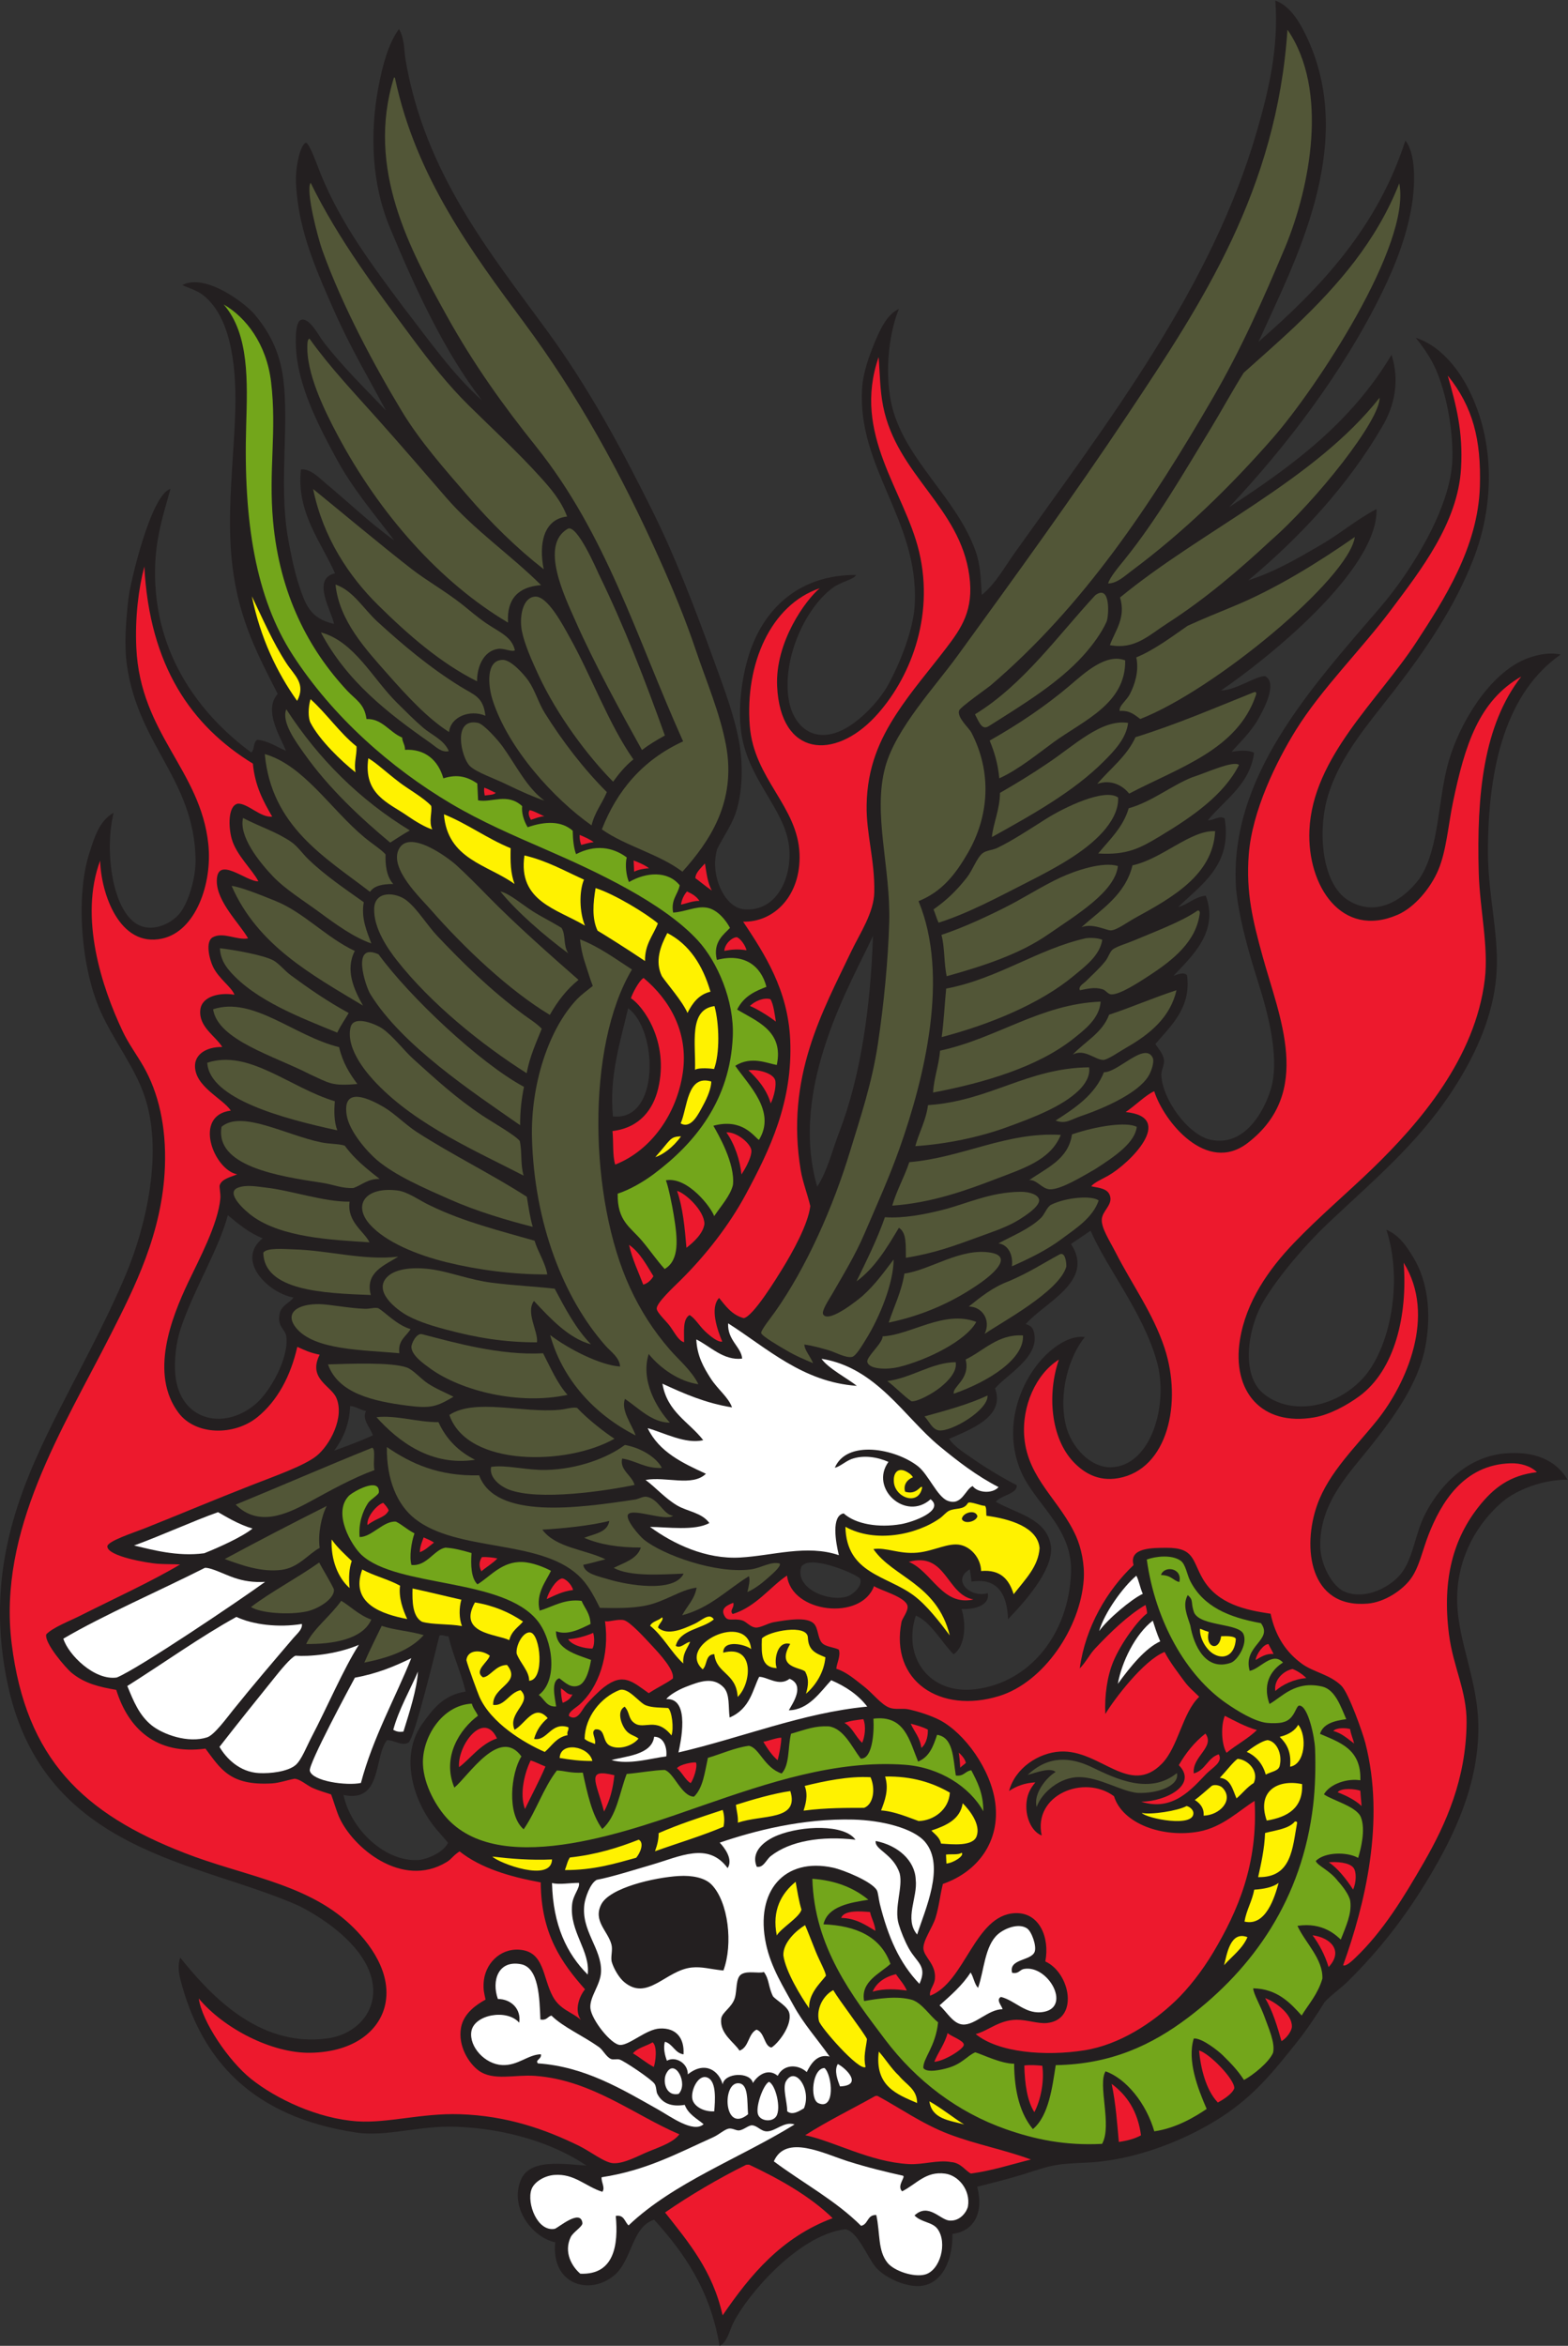 <?xml version="1.0" encoding="UTF-8" standalone="no"?>
<svg
   xmlns:dc="http://purl.org/dc/elements/1.1/"
   xmlns:cc="http://creativecommons.org/ns#"
   xmlns:rdf="http://www.w3.org/1999/02/22-rdf-syntax-ns#"
   xmlns:svg="http://www.w3.org/2000/svg"
   xmlns="http://www.w3.org/2000/svg"
   viewBox="0 0 670.72 1003.333"
   height="1003.333"
   width="670.72"
   xml:space="preserve"
   id="svg2"
   version="1.1"><rect x="0" y="0" width="670.72" height="1003.333" fill="#333333" stroke="none"/><defs
     id="defs6" /><g
     transform="matrix(1.333,0,0,-1.333,0,1003.333)"
     id="g10"><g
       transform="scale(0.1)"
       id="g12"><path
         id="path14"
         style="fill:#231f20;fill-opacity:1;fill-rule:evenodd;stroke:none"
         d="m 4509.84,7075.87 c 34.14,-42.26 30.06,-137.9 23.23,-189.93 -13.89,-105.88 -54.62,-208.54 -97.9,-297.17 -124.46,-254.98 -308.45,-495.92 -490.52,-688.82 211.1,137.1 393.38,275.24 520.78,488.6 26.78,-84.55 9.13,-163.12 -28.37,-227.85 -111.59,-192.66 -265.15,-356.77 -431.04,-495.76 86.16,27.77 158.34,70.53 229.07,111.56 70.39,40.83 110.4,78.65 182.14,117.11 5.84,-197.91 -360.05,-487.93 -499.27,-582.34 48.6,0.91 110.11,46.51 142.01,46.25 41.07,-23.13 -5.68,-108.68 -22.43,-137.99 -25.41,-44.54 -61.36,-76.94 -85.22,-104.87 18.83,3.23 50.32,7.48 71.98,-3.04 -13.28,-102.6 -94.2,-149.94 -148.25,-216.74 19.51,-0.56 35.97,16.14 53.79,6.1 25.39,-149.61 -75.79,-213.2 -148.96,-284.43 33.14,8.84 50.67,31.89 88.4,36.55 43.69,-117.22 -47.34,-196.72 -103.37,-257.07 15.29,4.33 30.78,13 43.15,2 14.51,-104.5 -52.38,-163.07 -101.44,-220.96 6.73,-11.61 25.56,-30.41 27.68,-52.76 1.37,-14.49 -9.24,-31.44 -8.61,-47.26 2.96,-75.83 84.44,-190.74 157.38,-207.03 119.26,-26.63 182.63,113.11 197.3,174.9 23.29,98.23 -14.05,236.49 -44.48,332.07 -36.85,115.72 -62.39,215.12 -70.33,298.17 -24.77,355.52 239.07,642.82 461.84,902.05 99.78,116.1 228.14,321.18 232.21,476.34 2.85,108.81 -25.15,232.83 -59.63,302.17 -14.04,28.24 -35.73,60.38 -57.97,87.41 73.67,-23.43 132.42,-91.76 169.7,-165.1 85.92,-169.07 82.37,-374.35 14.63,-547.11 -59.87,-152.68 -150.92,-286.98 -250.93,-416.33 -84.25,-108.95 -175.97,-212.31 -214.82,-340.52 -34.74,-114.69 -19.84,-282.86 64.48,-335.77 83.14,-52.16 169.94,-8.68 229.01,69.4 65.05,97.36 57.96,254.55 94.14,378.09 35.36,120.71 124.57,267.92 233.75,320.81 36.46,17.65 84.82,28.73 125.21,20.24 -172.04,-120.26 -234.14,-352.93 -233.43,-637.94 0.33,-129.1 33.56,-252.85 28.18,-373.49 -5.63,-126.57 -55.74,-243.03 -110.49,-336.7 -116.97,-200.18 -268.22,-323.12 -431.85,-477.77 -68.47,-64.69 -155.16,-164.9 -204.75,-247.37 -53.85,-89.59 -72.66,-236.34 -4.27,-295.72 82.31,-71.43 225.77,-53.97 318.74,43.3 89.87,94.04 133.33,312.1 78.61,479.72 41.22,-16.39 66.43,-55.52 87.06,-89.65 43.94,-72.77 58.45,-174.33 38.38,-282.93 -22.18,-120.01 -100.34,-226.5 -172.62,-317.96 -70.32,-88.97 -167.57,-184.48 -165.09,-324.82 1.08,-60.44 39.11,-127.61 75.17,-144.26 70.52,-32.57 159.77,17.38 191.53,66.57 32.76,50.73 39.28,119.05 67.48,176.13 45.82,92.68 134.23,188.41 257.42,199.37 92.09,8.18 162.93,-18.52 202.14,-84.3 -79.59,1.19 -165.06,-33.19 -209.33,-71.01 -78.37,-66.94 -139.75,-170.31 -144.85,-295.04 -6.03,-147.31 72.64,-277.01 67.65,-447.34 -5.07,-173.48 -76.52,-325.24 -155.31,-457.71 -78.73,-132.39 -163.11,-239.67 -264.27,-339.43 -21.26,-20.98 -54.32,-44.06 -73.68,-65.51 -22.63,-37.06 -54.46,-85.14 -84.39,-122.851 -68.27,-86.016 -128.87,-163.574 -223.54,-230.227 -100.52,-70.8 -265.81,-147.461 -435.81,-160.82 -23.29,-1.836 -65.64,-2.605 -96.25,-5.898 -47.61,-5.11 -81.8,-18.993 -128.96,-33.407 -47.18,-14.425 -94.54,-26.32 -145.94,-39.23 21.69,-81.68 -8.74,-142.762 -79.45,-151.445 2.17,-78.114 -31.01,-164.637 -107.54,-167.176 -51.19,-1.699 -115.01,31.258 -139.83,61.972 -26.11,32.286 -57.01,113.641 -96.51,120.372 C 2558.41,355.109 2394.41,157.793 2353.39,74.141 2339.7,46.25 2332.85,9.992 2308.94,0 c -29.6,179.172 -113.68,298.547 -209.82,404.688 -72.51,-23.047 -70.23,-130.665 -128.63,-178.965 -79.83,-66.035 -202.78,-27.918 -188.75,106.543 -72.92,15.019 -147.73,111.203 -110.22,200.293 29.16,69.289 135.9,50.644 210.49,45.832 -103.74,70.027 -253.32,118.894 -420.24,124.605 -119.25,4.094 -222.28,-33.297 -319.88,-18.473 -329.199,50 -495.913,228.614 -563.507,492.757 -5.524,21.6 -7.59,46.44 -0.16,68.47 86.617,-107 246.257,-291.559 473.927,-259.059 100.32,14.309 174.57,101.819 134.31,211.659 -33.12,90.4 -135.98,167.03 -226.132,212.93 -316.562,142.29 -817.332,169.04 -934.574,706.64 -77.883,357.09 34.027,623.21 148.465,853.32 70.941,142.65 163.242,307.61 230.488,468.42 62.457,149.34 122.961,395.78 55.957,579.22 -33.375,91.37 -95.676,168.67 -138.406,263.85 -61.828,137.71 -80.93,369.66 -34.531,510.15 14.175,42.95 29.757,100.24 77.019,126.11 -28.723,-112.97 -7.965,-306.95 74.262,-356.94 45.34,-27.55 105.937,-2.45 135.484,31.54 30.481,35.06 54.113,118.01 53.102,175.46 -4.489,255.76 -181.836,363.59 -219.856,620.45 -10.394,70.22 -3.191,147.94 4.352,216.44 5.531,50.26 72.305,335.16 134.98,352.24 -23.484,-84.7 -47.402,-155.69 -49.425,-254.57 -5.707,-278.68 148.843,-473.67 308.589,-591.1 11.477,9.06 5.528,33.99 19.739,40.56 37.687,-3.99 61.707,-22.98 91.742,-35.37 -15,39.35 -74.449,130.11 -26.504,182.57 -61.168,120.49 -123.66,234.77 -145.098,407.69 -20.746,167.29 4.766,345.01 8.953,504.96 4.059,155.12 -19.171,305.51 -107.293,369.82 -18.921,13.8 -52.058,23.67 -62.64,29.52 74.691,38.87 201.336,-58.22 231.398,-93.75 42.809,-50.59 81.024,-115.1 92.586,-208.33 18.692,-150.78 -13.625,-333.92 13.555,-500.71 5.922,-36.33 19.258,-104.44 32.203,-145.86 24.336,-77.85 39.77,-120.83 116.895,-138.72 -4.8,35.86 -74.934,144.97 3.26,162.32 -43.1,99.04 -124.979,195.17 -109.225,333.7 32.433,1.76 58.115,-27.37 81.465,-46.68 69.71,-57.62 141.39,-126.93 217.44,-180.89 -57.42,76.92 -131,161.62 -185.16,261.68 -52.92,97.77 -111.402,209.77 -126.698,322.07 -5.149,37.75 -8.055,115.01 12.293,123.1 26.988,10.73 57.275,-50 71.675,-68.74 63.31,-82.38 133.81,-150.13 201.29,-221.29 -51.93,97.18 -114.5,202.88 -166.25,320.22 -49.91,113.19 -102.286,229.72 -117.505,356.91 -6.667,55.72 -7.25,87.43 4.43,137.15 3.953,16.81 13.481,43.17 23.168,44.32 12.016,-2.55 37.397,-76.39 48.007,-102.28 65.58,-160.03 164.64,-291.03 264.86,-425.73 82.62,-106.65 159.91,-217.16 251.72,-298.23 -116.84,150.18 -211.36,351.57 -296.13,555.64 -56,134.85 -65.62,296.41 -35.45,452.45 12.78,66.1 30.83,136.1 65.43,183.24 17.39,-29.63 16.16,-66.88 20.63,-96.35 61.36,-366.38 273.79,-624.11 455.02,-872.61 134.16,-183.95 236.3,-373.48 336.69,-575.38 75.38,-151.59 135.75,-310.12 199.12,-484.47 30.61,-84.2 66.1,-177.46 80.71,-263.11 14.65,-85.89 6.84,-175.82 -14.49,-231.15 -13.89,-36.06 -36.63,-68.94 -56.27,-107.14 -25.69,-82.33 22.38,-188.33 84.72,-194.26 103.48,-9.86 156.66,98.55 145.6,201.37 -14.09,122.95 -135.28,216 -154.21,371.24 -10.56,82.69 4.78,187.89 31.11,260.93 50.61,140.36 163.25,240.04 338.45,239.18 -9.37,-14.37 -29.7,-15.47 -66.82,-35.54 -93.21,-60.83 -174.4,-234.53 -148.53,-370.91 11.99,-63.25 60.46,-126.24 145.26,-101.36 67.91,19.93 142.46,100 172.95,155.8 39.03,71.4 81.65,178.64 85.23,259.84 11.86,269.11 -184.92,435.13 -169.1,691.3 3.01,48.68 21.87,102.29 40.06,146.02 17.44,41.91 39.77,91.22 77.87,108.13 -36.53,-90.74 -45.07,-221.44 -21.42,-314.54 43.71,-172.14 205.42,-289.96 267.22,-461.1 16,-44.33 17.04,-89.13 20.3,-141.79 44.3,35.85 72.22,87.95 105.45,134.65 298.83,419.86 631.09,848.85 776.86,1351.54 38.25,131.86 70.96,268.7 59.72,420.83 51.23,-17.96 84.25,-79.13 106.91,-130.15 152.39,-343.03 -47.75,-713.21 -157.27,-956.97 -0.55,-2.94 -3.44,-3.75 -3.25,-7.35 201.27,174.77 381.75,368.46 470.93,645.37 z M 2578.01,2506.4 c 36.91,27.95 178.12,-33.59 182.31,-45.58 7.98,-22.87 -22.71,-49.86 -40.65,-55.94 -59.03,-20.02 -170.01,24.98 -148.53,94 1.37,4.37 3.51,4.98 6.87,7.52 z m -1454.42,508.99 c 20.64,-1.28 31.8,-12.98 51.18,-15.64 -14.77,-27.31 13.78,-52.89 21.67,-78.27 -39.28,-18.18 -81.48,-33.69 -123.87,-49.02 27.81,37.81 48.66,81.95 51.02,142.93 z m 315.44,-738.53 c 15.62,-65.59 40.17,-114.68 55.12,-177.64 -69.9,-10.24 -104.62,-54.85 -139.33,-103.79 -74.21,-104.62 -27.21,-251.04 44.49,-336.7 7.84,-9.36 37.99,-42.76 38.14,-45.07 -16.16,-32.87 -71.02,-53.34 -94.76,-54.86 -106.89,-6.87 -217.18,98.61 -240.35,208.66 125.16,-26.22 96.65,122.01 139.58,175.87 21.59,1.33 47.71,-20.44 68.82,-7.61 19.15,11.64 88.54,300.58 99.36,343.38 13.43,3.4 17.4,-3.57 28.93,-2.24 z M 731.117,3627.82 c 33.86,-28.35 67.852,-56.56 111.563,-74.09 -88.223,-72.49 19.707,-176.15 98.937,-190.01 -10.465,-17.43 -38.469,-23.42 -44.41,-52.52 -8.383,-40.95 18.215,-49.29 21.324,-71.09 9.961,-69.76 -52.09,-180.72 -101.441,-220.95 -102.235,-83.34 -240.117,-48.98 -254.43,96.28 -4.57,46.34 2.809,105.54 17.149,148.56 42.011,126 122.527,254.39 151.308,363.82 z m 1284.543,664.02 c 96.3,-70.77 101.95,-363.66 -48.73,-347.07 -12.72,129.86 23.97,239.89 48.73,347.07 z m 785.66,232.31 c -7.54,-228.73 -39.33,-450.11 -107.73,-628.48 -23.34,-60.89 -37.8,-124.12 -71.08,-176.29 -94.06,321.15 115.43,663.59 178.81,804.77 z m 698.31,-946.19 c 52.96,-121.64 167.04,-260.33 211.99,-416.99 40.28,-140.38 -18.03,-338.16 -145.86,-341.95 -67.56,-2 -128.83,66.57 -145.17,133.8 -25.51,104.89 10.62,222.72 60.46,283.92 -44.06,6.24 -91.73,-25.55 -123.52,-56.2 -75.87,-73.15 -140.43,-217.6 -86.59,-361.91 43.04,-115.38 171.13,-187.85 165.95,-337.17 -6.78,-195.09 -130.03,-352.92 -306.93,-374.65 -147.47,-18.12 -234.69,102.57 -191.17,236.18 47.15,-18.94 81.71,-84.08 121.09,-124.11 36.34,23.55 42.03,94.5 25.68,145.35 46.91,-2.3 91.91,14.6 84.13,50.76 -55.07,-16.63 -117.7,41.43 -57.62,76.6 3.49,-19.57 2.94,-22.71 5.43,-39.38 90.18,14.06 114.58,-49.5 117.34,-120.67 69.48,72.07 150.45,170.3 136.57,240.59 -16.37,82.83 -109.42,98.32 -175.72,135.99 14.85,21.07 70.97,25.68 66.8,53.56 -44.13,21.99 -105.6,60.47 -119.39,70.12 -43.75,30.63 -79.03,50.59 -97.35,78.37 69.42,30.76 180.89,70.94 147.44,161.81 34.43,42.36 144.02,99.81 125.03,178.81 -3.64,15.14 -8.92,21.96 -26.51,27.59 59.49,69.41 223.93,137.69 145.04,257.01 7.92,5.13 48.36,32.63 62.88,42.57 v 0" /><path
         id="path16"
         style="fill:#ffffff;fill-opacity:1;fill-rule:evenodd;stroke:none"
         d="m 2336.57,3280.83 c 124.33,-79.01 239.2,-188.49 412.96,-200.64 -27.01,21.99 -93.39,57.08 -113.26,86.93 176.54,-28.26 265.48,-187.16 378.12,-280.04 59.22,-48.82 118.94,-95.13 189.93,-131.72 -19.89,-22.65 -67.7,-18.29 -83.05,3.35 -23.87,-10.16 -34.77,-65.16 -80.7,-46.99 -33.31,13.16 -61.53,84.69 -95.26,110.88 -72.91,56.62 -228.01,85.56 -266.44,-5.18 15.92,3.38 32.7,19.64 52.85,27.69 39.22,14.56 85.22,6.35 119.26,-8.88 -61.45,-85.06 55.43,-191.57 135.31,-119.83 46.05,-36.65 -56.77,-73.38 -95.13,-79.94 -71.14,-12.17 -144.84,-0.51 -183.86,34.52 -40.29,-7.31 -25.71,-91.94 -15.4,-134.05 -103.15,35 -212.24,-1.66 -316.78,-7.52 -110.26,-6.19 -214.4,43.55 -289.28,98.27 55.35,-0.38 144.43,-13.42 190.43,12.45 -24.18,33.63 -70.11,36.64 -103.54,56.45 -38.65,22.92 -67.07,56.37 -101.11,81.79 65.75,11.88 150.02,-22.69 193.69,19.81 -75.25,34.57 -150.07,69.63 -186.99,146.28 53.58,-14.93 121.68,-51.99 178.38,-38.55 -45.3,58.63 -115.57,89.85 -130.96,181.32 68.65,-31.77 138.22,-62.48 223.38,-76.1 -12.33,33.77 -45.39,56.75 -69.25,94.07 -21.48,33.6 -42.98,70.78 -45.41,124.02 45.32,-22.2 86.79,-68.35 147.02,-61.63 -2.12,36.76 -47.57,58.64 -44.91,113.24 v 0" /><path
         id="path18"
         style="fill:#525637;fill-opacity:1;fill-rule:evenodd;stroke:none"
         d="m 1241.43,2883.93 c 77.64,-53.37 166.71,-94.21 296.13,-90.75 52.28,-142.82 319.05,-105.16 500.95,-77.61 10.46,1.58 24.99,10.42 35.62,8.86 39.36,-5.77 54.23,-57.95 85.73,-60.88 -24.13,-18.88 -129.78,25.64 -144.35,4.1 -10.15,-15.01 35.54,-68.37 50.6,-80.53 61.8,-49.93 232.03,-110.7 343.21,-95.77 33.69,4.52 64.85,26.77 92.83,18.73 5.92,-8.7 -26.35,-35.85 -40.98,-48.75 -19.19,-16.94 -42.44,-34.25 -62.89,-42.57 3.66,13.9 9.83,39.97 4.86,50.67 -70.16,-42.83 -123.32,-101.15 -214.01,-125.27 15.41,29.58 39.86,50.92 46.32,88.65 -52.4,-6.31 -102.13,-46.13 -166.67,-58.2 -44.73,-8.37 -91.77,-7.7 -143.84,-6.69 -21.37,42.99 -39.85,77.47 -69.75,104.87 -126.98,116.3 -388,73.89 -523.78,181.06 -56.57,44.66 -91.12,124.43 -89.98,230.08 z m 498.85,-265.12 c 43.18,-58.44 135.65,-62.78 202.63,-95.1 -23.93,-5.72 -46.35,-12.85 -71.25,-17.71 4.39,-28.93 46.82,-36.1 81.46,-46.68 58.97,-18 210.86,-44.59 240.61,18.41 -71.39,-2.6 -170.81,-10.49 -224.3,18.38 33.93,17.31 74.95,28.15 87.05,65.33 -70.13,-0.13 -131.5,9.36 -181.64,31.19 32.3,13.05 74.66,16.91 80.37,54.19 -65.61,-16.43 -157.12,-24.68 -214.93,-28.01 v 0" /><path
         id="path20"
         style="fill:#73a61b;fill-opacity:1;fill-rule:evenodd;stroke:none"
         d="m 1153.95,2595.16 c 38.52,-0.61 76.93,52.98 116.62,49.38 19.13,-9.2 33.69,-24.1 59.41,-37.61 -10.25,-29.34 -16.8,-75.8 -9.69,-101.36 49.1,-5.32 72.89,49.53 109.14,55.54 26.7,-1.66 52.47,-8.04 83.68,-17.31 -2.67,-36.7 -1.84,-80.37 19.09,-100.45 41.63,25.47 78.57,74.42 144.44,71.59 33.14,-1.42 71.07,-17.28 91.41,-28.19 -14.76,-31.93 -50.25,-73.4 -36.15,-127.8 43.69,13.43 79.64,38.39 134.33,31.46 10.13,-24.16 27.75,-40.1 28.68,-74.34 -29.73,-14 -72.33,-38.08 -110.65,-23.16 -1.11,-58.11 65.06,-74.61 112.4,-92.09 -3.84,-21.99 -13.1,-68.26 -36.99,-81 -26.96,-12.05 -45.31,7.81 -64.78,22.21 -27.85,-8.67 -14.02,-63.23 -10.21,-90.57 -31.7,-2.03 -37.61,24.24 -55.79,37.05 62.99,46.52 44.94,176.53 -3.83,237.67 -111.35,139.55 -449.94,105.64 -564.84,211.59 -30.42,28.06 -94.19,132.89 -41.24,189.1 12.3,13.04 100.06,63.02 96.77,11.7 -1.16,-8.49 -27.29,-23.13 -34.46,-34.03 -18.19,-27.67 -30.96,-65.84 -27.34,-109.38 v 0" /><path
         id="path22"
         style="fill:#fff200;fill-opacity:1;fill-rule:evenodd;stroke:none"
         d="m 2904.47,2740.64 c 38.34,-11.92 49.78,22.97 54.81,14.14 -10.87,-63.1 -91.05,-32.4 -91.08,20.99 -1.1,25.22 13.82,46.08 44.48,27.04 7.91,-4.91 12.7,-8.72 16.9,-15.93 -16.94,-6.31 -32.03,-23.11 -25.11,-46.24 v 0" /><path
         id="path24"
         style="fill:#fff200;fill-opacity:1;fill-rule:evenodd;stroke:none"
         d="m 3160.23,2695.66 c 6.31,-5.7 3.85,-20.99 5.11,-32.21 74.64,-9.8 164.52,-36.35 170.61,-103.79 -4.05,-58.38 -43.18,-97.08 -83.22,-148.02 -14.36,47.23 -41.89,80 -104.37,74.43 -0.98,40.11 -30.61,75.37 -65.15,83.47 -39.19,9.19 -85.78,-19.5 -139.41,-24.5 -58.84,-5.49 -99.45,17.83 -141.09,11.46 62,-90.58 204.22,-110.86 245.04,-277.02 -33.65,44.66 -73.43,96.57 -115.57,128.07 -85.97,64.26 -216.13,69.71 -219.28,220.45 94.01,-52.47 227.44,-26.99 305,28.6 7.91,5.67 18.27,18.46 27.76,22.91 21.42,10.02 46.51,1.31 60.13,24.43 4.81,8.13 48.01,-11.06 54.44,-8.28 z m -73.68,-43.07 c 8.95,-17.91 46.64,-7.66 50.02,9.52 -6.6,23.57 -48.8,10.86 -50.02,-9.52 v 0" /><path
         id="path26"
         style="fill:#ed192d;fill-opacity:1;fill-rule:evenodd;stroke:none"
         d="m 3123.77,2394.84 c -99.96,-22.43 -133.23,89.7 -207.42,120.67 120.76,33.44 120.13,-105.26 207.42,-120.67 v 0" /><path
         id="path28"
         style="fill:#73a61b;fill-opacity:1;fill-rule:evenodd;stroke:none"
         d="m 4046.3,2318.81 c 40.67,-55.17 -59.12,-71.67 -36.13,-153.05 34.27,6.34 72.9,63.65 106.88,26.6 -28.28,-17.54 -69.76,-59.09 -43.27,-132.86 39.17,21.49 81.65,76.16 169.38,55.83 41.38,-10 59.09,-63.49 76.94,-104.54 -39.53,-5.31 -74.25,-14.99 -84.29,-47.16 63.27,-27.56 132.85,-48.22 129.46,-148.96 -41.87,6.68 -97.31,-11.12 -116.84,-45.07 27.7,-19.83 105.26,-38.84 118.76,-73.77 15.5,-40.11 -0.45,-102.15 -8.95,-130.15 -35.36,20.06 -107.56,19.27 -135.9,-9.92 5.09,-15.37 44.5,-29.36 71.5,-65.15 13.46,-14.36 36.3,-44.36 38.97,-63.06 5.83,-40.98 -14.26,-82.23 -30.27,-123.94 -12.92,11.51 -56.15,56.79 -138.99,43.99 23.54,-52.68 82.27,-105.67 79.95,-169.27 -14.63,-49.74 -42.85,-80.2 -66.57,-118.42 -36.16,40.19 -78.38,85.81 -155.4,87.22 0.14,-16.68 24.18,-57.23 36.72,-92.74 11.7,-33.16 34.45,-81.995 26.93,-114.066 -13.57,-31.105 -63.3,-70.957 -93.25,-87.226 -19.7,29.843 -38.38,50.195 -68.58,79.695 -12.92,12.637 -66.83,56.074 -92.58,53.359 -21.86,-70.164 12.58,-159.765 41.36,-225.976 -35.65,-24.278 -98.08,-62.129 -168.06,-71.824 -26.25,90.867 -91.07,169.421 -156.29,192.527 -26.37,-41.172 21.78,-173.914 -11.23,-232.754 -119.66,-6.316 -217.19,14.871 -308.51,46.914 -154.63,54.277 -287.48,154.738 -388.2,288.281 -104.45,138.5 -227.09,296.13 -232.99,515.33 75.53,-5.28 133.8,-29.51 179.72,-67.32 -56.95,-9.01 -130.6,-20.09 -144.1,-78.77 106.22,-4.38 183.89,-40.09 214.93,-126.96 -34.72,-31.83 -96.01,-56.7 -84.55,-119.26 43.85,7.54 105.99,17.89 154.79,3.59 31.94,-11.15 55.81,-50.63 82.63,-71.83 -7.84,-78.303 -49.29,-116.518 -47.22,-146.858 11.53,-16.262 58.49,-5.48 79.25,0.582 45.49,13.274 60.58,38.371 87.27,50.051 24.66,-7.5 83.62,-36.895 124.74,-36.59 0.62,-91.281 20.28,-161.68 60.21,-209.824 51.55,42.852 62.33,136.375 73.34,205.223 177.54,2.832 308.75,64.824 425.35,153.126 209.15,158.4 365.49,379.78 400.77,681.76 6.58,56.41 8.25,122.65 6.02,180.48 -1.41,36.62 -22.1,136.37 -49.68,138.23 -12.09,2.41 -14.27,-43.53 -51.6,-52.85 -11.65,-4.35 -40.66,-4.09 -53.93,-2.5 -41.06,4.87 -95.81,39.59 -129.06,62.46 -129.98,89.45 -228.61,264.6 -255.7,461.64 28.69,10.36 79.57,16.38 108.27,-3.6 16.95,-11.78 20.27,-44.82 31.95,-66.99 42.32,-80.31 120.82,-114.63 226.05,-133.63 z m -320.73,154.47 c 34.14,-1.01 37.36,-16.98 58.73,-22.51 11.42,45.65 -48.86,54.14 -58.73,22.51 z m 94.01,-161.42 c 11.14,-66.03 50.21,-148.36 130.4,-120.06 20.49,7.22 54.21,59.35 40.29,91.97 -15.09,35.34 -136.43,24.41 -158.15,68.32 -12.44,33.53 -0.39,39.6 -20.66,56.69 -17.77,-31.17 -1.98,-65.25 8.12,-96.92 v 0" /><path
         id="path30"
         style="fill:#ffffff;fill-opacity:1;fill-rule:evenodd;stroke:none"
         d="m 3646.39,2471.04 c 7.33,-11.89 12.03,-38.72 20.74,-58.15 -36.12,-16.72 -113.45,-81.75 -139.97,-119.58 15.97,57.51 76.19,141.63 119.23,177.73 v 0" /><path
         id="path32"
         style="fill:#ffffff;fill-opacity:1;fill-rule:evenodd;stroke:none"
         d="m 3723.1,2260.4 c -47.42,-21.94 -93.87,-78.45 -135.95,-136.19 12.12,69.4 55.49,158.97 112.09,202.67 5.73,-17.36 12.22,-39.65 23.86,-66.48 v 0" /><path
         id="path34"
         style="fill:#fff200;fill-opacity:1;fill-rule:evenodd;stroke:none"
         d="m 3850.87,2301.04 c 15.84,-6.28 18.93,-7.79 27.68,-10.34 -11.78,-50.9 33.94,-63.93 39.97,-13.88 16.79,0.85 43.86,0.99 47.24,-8.62 -3.26,-53.25 -38.94,-67.93 -72.36,-47.76 -22.87,13.82 -44.89,50.63 -42.53,80.6 v 0" /><path
         id="path36"
         style="fill:#73a61b;fill-opacity:1;fill-rule:evenodd;stroke:none"
         d="m 1513.97,2060.5 c 4.22,-15.53 13.67,-25.32 19.82,-38.72 -57.52,-42.46 -117.06,-131.84 -75.77,-230.58 44.8,36.38 144.65,196.82 215.18,100.1 -33.78,-53.65 -47.75,-186.8 7.27,-233.9 40.3,58.55 63.27,132.9 106.56,188.74 24.27,-0.5 42.81,-9.17 83.2,-6.94 14.7,-67.01 28.84,-134.66 62.47,-180.89 46.42,40.35 54.78,115.39 78.28,176.62 46.24,4.21 85.86,12.04 121.93,12.89 29.9,-8.83 53.84,-84.83 94.09,-85.73 29.4,28.32 34.48,78.79 44.66,124.6 38.99,11.11 87.93,33.19 131.55,38.56 33.23,-5.71 49.04,-70.27 105.04,-88.8 26.42,27.57 19.54,85.5 30.11,127.53 50.96,14.74 76.21,25.72 121.43,23.67 48.03,-6.9 74.17,-66.84 102.1,-103.38 36.58,-2.55 43.75,79.65 40.9,128.03 100.88,12.45 115.35,-69.94 143.35,-137.48 36.01,14.26 49.03,49.46 60.89,85.73 52.45,-7.95 51.15,-74.89 60.12,-130.56 26.64,-3.6 29.54,14.42 49.67,16.72 19.22,-36.87 38.79,-73.33 38.56,-131.54 -42.69,77.46 -139.08,141.07 -252.01,149.28 -220.83,16.1 -441.96,-59.01 -646.26,-129.78 -218.93,-75.89 -640,-235.11 -819.58,-45.33 -36.99,39.1 -77.4,109 -80.28,176.46 -3.64,84.71 60.41,189.98 156.72,194.7 v 0" /><path
         id="path38"
         style="fill:#ed192d;fill-opacity:1;fill-rule:evenodd;stroke:none"
         d="m 3930.39,2021.5 c 32.97,-16.73 64.9,-34.59 103.03,-45.67 -28.72,-27.78 -66.37,-47.42 -97.51,-73 -17.07,28.24 -18.23,88.88 -5.52,118.67 v 0" /><path
         id="path40"
         style="fill:#ed192d;fill-opacity:1;fill-rule:evenodd;stroke:none"
         d="m 3868.18,1964.54 c 31.88,-43.93 -43.71,-73.34 -37.31,-127.86 37.91,10.21 43.67,49.74 80.03,61.38 14.71,-25.44 -20.92,-43.02 -40.31,-63.14 -46.05,-47.78 -107.07,-121.72 -208.5,-88.98 77.82,0.58 183.18,53.81 120.69,117.33 22.56,39.13 50.08,73.75 85.4,101.27 v 0" /><path
         id="path42"
         style="fill:#525637;fill-opacity:1;fill-rule:evenodd;stroke:none"
         d="m 3776.71,1837.77 c 8.62,-39.93 -59.41,-66.31 -126.74,-63.56 -52.66,5.05 -120.84,49.85 -186.14,50.58 -61.57,0.97 -121.03,-49.01 -137.17,-95.67 -11.5,41.5 30.16,94.02 60.72,112.15 -16.72,16.35 -68.32,-3.73 -89.92,-9.6 68.25,64.73 140.43,57.01 207.84,24.25 78.29,-38.04 184.93,-87.78 271.41,-18.15 v 0" /><path
         id="path44"
         style="fill:#525637;fill-opacity:1;fill-rule:evenodd;stroke:none"
         d="m 2867.62,3485.71 c -0.24,-75.28 -44.34,-184.75 -88.99,-256.4 -12.15,-19.52 -31.65,-53.08 -44.24,-56.13 -19.59,-4.75 -53.89,15.17 -76.68,21.68 -26.78,7.61 -49.48,14.16 -76.52,18.05 0.31,-17.54 17.49,-35.57 28.02,-59.96 -30.92,13.42 -53.87,22.26 -88.48,42.73 -13.99,8.28 -75.82,43.45 -78.19,54.03 -1.83,8.11 33.19,52.06 43.73,66.91 101.07,142.42 187.57,337.63 242.54,519.42 29.92,98.97 69.15,212.92 88.55,342.88 18.82,125.92 32.32,264.15 36.06,387.29 5.38,176.82 -53.79,350.08 -12.45,500.36 33.63,122.34 157.95,254.78 232.07,356.77 185.85,255.76 370.72,510.54 547.74,776.25 236.37,354.81 475.94,716.15 510.67,1232.09 134.29,-195.53 70.93,-506.94 -5.9,-694.43 -73.07,-173.85 -142.91,-330.82 -233.25,-486.56 -196.28,-338.35 -412.92,-666.65 -713.88,-923.35 -6.56,-5.61 -97.49,-69.73 -100.78,-80.38 -6.96,-22.57 31.62,-55.52 39.3,-70.24 66.7,-127.7 57.21,-268.25 -10.87,-386.13 -40.09,-69.41 -83.38,-124.79 -158.57,-155.13 99.96,-240.08 18.68,-568.14 -60.47,-792.08 -32.52,-91.98 -71.34,-177.91 -113.33,-275.54 -28.74,-66.82 -65.4,-127.28 -102.77,-192.18 -9.8,-17.03 -35.94,-55.35 -29.36,-66.23 18.37,-30.41 119.26,53.01 126.95,59.96 42.43,38.26 70.78,79.57 99.1,116.32 v 0" /><path
         id="path46"
         style="fill:#73a61b;fill-opacity:1;fill-rule:evenodd;stroke:none"
         d="m 717.77,6549.95 c 70.992,-40.79 137.445,-126.22 152.125,-248.8 18.855,-157.54 -8.579,-281.97 6.343,-446.59 21.313,-235.05 114.211,-411.26 237.922,-543.92 27.84,-29.86 55.3,-41.48 61.89,-90.84 50.54,1.63 72.43,-41.56 114.49,-59.53 0.75,-15.57 9.41,-22.44 9.03,-39.23 63.84,3.39 106.43,-32.63 123.18,-91.58 46.43,14.91 78.82,4.06 108.89,-16.56 0.84,-17.99 1.68,-35.96 2.52,-53.94 43.59,-8.66 93.7,25.32 141.41,-18.66 -2.37,-20.55 4.63,-45.77 17.57,-67.65 55.45,19.1 107.88,21.33 144.68,-11.29 0.54,-28.39 3.1,-54.55 10.7,-75.18 60.71,31.23 116.57,23.7 162.66,-10.46 -5.96,-22.88 -1.53,-60.38 7.27,-78.95 55.61,32.2 124.69,36.54 162.67,-10.45 -5.85,-30.26 -28.65,-45.07 -21.16,-87.48 38.05,1.77 72.58,21.24 107.38,15.8 36.96,-5.77 64.42,-44.76 75.1,-64.98 -17.4,-19.37 -56.44,-44.36 -42.07,-102.86 87.62,23.27 142.2,-19.53 158.98,-86.32 -33.35,-13.06 -71.72,-28.23 -93.91,-72.83 62.38,-37.82 150.65,-68.54 127.19,-177.88 -32.39,5.69 -81.88,29.6 -133.22,-2.6 42.46,-62.14 132.66,-146.29 75.94,-237.93 -16.59,11.4 -53.51,70.64 -146.22,45.54 14.95,-26.39 70.54,-121.15 62.84,-189.96 -8.06,-34.52 -39.86,-69.21 -60.22,-100.11 -9.27,27.74 -84.95,127.56 -154.96,114.99 8.59,-21.59 20.39,-82.43 24.99,-110.22 12.84,-77.32 19.54,-145.78 -28.85,-174.33 -25.25,27.55 -44.86,57.26 -72.68,90.33 -37.59,44.67 -79.51,62.81 -78.18,151.33 37.15,12.13 80.89,36.78 115.99,63.05 133.33,99.75 244.42,236.89 253.4,440.64 5.11,115.75 -49.45,240.42 -111.64,308.36 -110.99,121.26 -326.85,221.86 -485.64,290.95 -108.43,47.17 -209.32,90.78 -306,147.94 -194.84,115.2 -381.36,280.48 -508.715,477.29 -119.004,183.89 -158.524,428.09 -149.524,735.44 4.118,140.86 10.672,294.23 -72.171,389.47 v 0" /><path
         id="path48"
         style="fill:#fff200;fill-opacity:1;fill-rule:evenodd;stroke:none"
         d="m 1571.68,2214.53 c -6.03,-21.42 -52,-48.03 -22,-69.49 24.03,1.55 39.64,39.3 77.45,39.65 47.8,-59.42 -47.38,-68.48 -44.5,-128.21 36.92,-4.57 51.84,39.73 87.9,47.33 40.58,-40.29 -43.2,-71.01 -19.32,-127.02 34.43,18.57 63.34,86.42 106.37,37.37 -20.35,-17.04 -35.81,-38.53 -43.73,-66.9 43.3,-7.64 53.8,56.29 109.97,37.54 2.29,-11.26 -5.89,-12.98 -2.43,-25.34 -36.41,-7 -50.31,-34.5 -73.17,-53.85 -67.7,29.38 -173.16,93.38 -210.08,177.62 -4.46,10.18 -37.46,99.11 -41.48,117.01 3.86,35.46 49.51,33.64 75.02,14.29 z m 572.34,-167.98 c 12.05,-9.81 18.87,-64.37 10.74,-88 -49.01,61.29 -87.97,16.99 -118.94,39.71 -20.42,13.93 -13.89,33.45 -31.27,52.61 -26.5,-14.41 -11.11,-57.05 3.52,-75.52 12.72,-16.08 29.3,-17.04 40.89,-26.93 -19.74,-24.44 -64.83,-37.78 -92.67,-22.33 -24.45,13.59 -12.48,55.14 -45.66,51.95 -16.47,-8.57 2.81,-28.29 -1.43,-46.93 -11.42,5.11 -24.59,8.28 -33.2,16.49 1.3,71.48 52.82,133.27 111.65,156.54 28.92,9.79 63.66,-40.98 85.06,-49.06 21.2,-8.01 47.35,-6.87 71.31,-8.53 z m -243.09,-169.88 c -38.35,-0.51 -72.11,4.03 -104.96,9.53 1.63,53.89 93.91,38.87 104.96,-9.53 v 0" /><path
         id="path50"
         style="fill:#fff200;fill-opacity:1;fill-rule:evenodd;stroke:none"
         d="m 2124.55,2337.56 c 7.45,-8.13 -11.8,-21.24 -12.87,-33.04 30.47,-27.44 81.09,-4.34 118.34,12.71 20.43,9.36 46.37,37.02 60.63,13.63 -37.36,-31.39 -108.69,-31.82 -122.18,-84.96 16.08,-9.93 30.6,11.03 46.24,12.96 -9.02,-21.62 -24.73,-37.16 -22,-69.49 -39.32,36.2 -64.69,87.73 -106.54,121.17 6.8,14.46 27.53,16.25 38.38,27.02 z m 524.08,-128.27 c -4.06,-49.11 -32.31,-91.36 -62.18,-116.95 7.71,27.27 9.83,47.81 -2.45,70.8 -13.04,14.83 -95.11,10.14 -48.23,89.01 -42.26,11.57 -53.02,-52.66 -43.23,-77.68 -49.38,2.14 -49.52,42.95 -47.68,95.09 21.88,23.95 145.79,47.7 147.61,3.26 1.71,-41.85 24.91,-50.66 56.16,-63.53 z m -238.22,26.23 c -16.36,14.55 -90.18,32.6 -89.57,-11.37 102.5,27.1 90.64,-100.1 46.25,-142.01 -3.98,77.34 -68.28,73.63 -74.86,137.08 -29.61,-0.57 -21.87,-35.17 -37.37,-48.59 -86.08,77.96 143.59,189.02 155.55,64.89 v 0" /><path
         id="path52"
         style="fill:#525637;fill-opacity:1;fill-rule:evenodd;stroke:none"
         d="m 1194.68,2881.75 c 11.84,-6.14 1.36,-48.65 6.94,-71.76 -72.83,-26.54 -143.23,-66.67 -211.425,-103.53 -71.953,-38.88 -161.379,-79.47 -233.91,-7.27 146.828,60.22 290.645,123.19 438.395,182.56 z m 164.91,-601.39 c -42.84,-48.21 -111.99,-72.45 -190.51,-88.14 17.55,40.26 36.96,78.82 55.78,117.91 41.21,-13.98 92.58,-16.82 134.73,-29.77 z m -168.1,49.84 c -28.05,-63.98 -125.34,-79.29 -208.99,-78.19 21.33,47.26 79.22,90.74 112.48,138.59 27.56,-15.89 55.3,-45.31 96.51,-60.4 z m -386.045,40.43 c 64.512,49.13 145.254,91.04 218.955,142.82 3.74,-9.39 47.24,-80.39 47.33,-87.9 0.38,-29.92 -51.13,-61.06 -86.886,-68.91 -57.434,-12.62 -149.965,-5.43 -179.399,13.99 z m 242.965,324.13 c -17.51,-33.92 -28.61,-90.33 -22.59,-134.41 -36.683,-19.65 -68.117,-63.76 -122.847,-70.57 -65.321,-8.13 -129.375,15.69 -181.817,34.79 107.59,58.09 216.805,114.7 327.254,170.19 v 0" /><path
         id="path54"
         style="fill:#ffffff;fill-opacity:1;fill-rule:evenodd;stroke:none"
         d="m 1341.23,2163.45 c -3.36,-56.65 -27.55,-131.35 -46.54,-192.43 -14.93,-2.54 -24.46,0.87 -32.7,5.68 17.66,65.41 54.12,128.12 79.24,186.75 z m -530.917,458.96 c -31.129,-25.78 -107.68,-60.48 -154.887,-79.28 -87.434,-11.81 -170.328,12.14 -225.281,24.84 85.503,30.89 193.195,80.19 269.601,106.96 23.227,-13.06 66.57,-39.99 110.567,-52.52 z m 40.339,-171.15 c -77.312,-56.32 -406.515,-278.69 -475.816,-306.79 -71.91,-10.49 -155.875,73.24 -171.57,124.6 128.226,75.4 311.375,154.93 454.332,227.32 20.707,0.74 61.621,-20.96 93.015,-31.71 32.145,-11.02 62.766,-15.41 100.039,-13.42 z m 118.047,-135.01 c 2.535,-17.26 -15.707,-31.52 -26.761,-44.49 -63.391,-74.42 -128.801,-150.6 -194.61,-232.5 -19.617,-24.42 -59.531,-79.24 -82.465,-86.73 -61.129,-19.96 -141.953,9.17 -178.379,38.56 -40.355,32.56 -58.5,78.77 -77.945,126.12 115.578,72.63 236.109,159.09 350.086,221.7 52.078,-25 135.316,-35.05 210.074,-22.66 z m 182.831,-67.02 c -48.46,-75.45 -103.02,-203.03 -151.553,-295.52 -15.883,-30.26 -32.719,-74.69 -51.864,-90.5 -25.468,-21.04 -80.64,-27.27 -116.574,-25.46 -62.769,3.18 -105.644,47.3 -127.199,84.2 57.363,73.8 115.699,146.53 178.555,224.53 15.375,19.07 49.668,61.72 65.312,67.91 40.777,-3.13 128.513,3.01 203.323,34.84 z m 168.26,-42.79 c -49.25,-123.89 -123.34,-254.96 -161.59,-400.35 -45.45,-9.64 -156.29,5.3 -163.997,39.23 -4.867,21.41 130.187,272.06 144.687,298.64 69.58,12.38 126.8,35.99 180.9,62.48 v 0" /><path
         id="path56"
         style="fill:#525637;fill-opacity:1;fill-rule:evenodd;stroke:none"
         d="m 1861.23,4512.87 c 62.66,-24.46 113.16,-62.27 166.68,-96.76 -148.43,-249.14 -136.89,-737.35 -6.62,-1020.2 34.39,-74.7 75.48,-138.55 128.2,-199.47 28.11,-32.46 69.76,-66.91 91.66,-111.06 -61.03,8.62 -121.83,50.23 -159.49,97.1 -26.8,-85.14 25.74,-173.84 67.91,-220.29 -57.52,-0.13 -101.23,47.63 -144.09,76.19 -14.27,-36.22 22.86,-83.54 34.28,-117.33 -131.74,66.87 -234.78,179.35 -274.41,322.25 58.24,-44.32 159.44,-96.52 224.49,-101.13 -1.75,29.13 -29.87,47.74 -46.33,66.32 -135.6,152.95 -229.06,394.55 -236.42,666.53 -4.54,168 51.57,348.4 145.02,446.42 11.55,12.11 30.57,26.61 50.1,41.97 -8.16,20.6 -14.06,41.46 -22.75,67.41 -11.33,33.82 -15.43,56.77 -18.23,82.05 z m -597.09,2765.25 c 3.02,0.81 3.45,-1.24 3.75,-3.43 66.74,-315.98 247.93,-559.1 414.89,-784.37 169.19,-228.28 309.45,-479.41 435.46,-761.8 40.33,-90.39 80.44,-186.09 114.23,-286.61 33.19,-98.7 77.63,-201.85 97.1,-305.41 34.37,-182.89 -53.36,-310.27 -139.67,-406.54 -75.4,57.11 -180.88,81.19 -258.58,135.75 48.18,123.76 130.34,222.57 260.75,282.42 -150.19,333.78 -245.05,663 -472.91,947.45 -102.42,127.84 -199.3,262.25 -286.18,419.15 -116.09,209.66 -259.64,470.09 -168.84,763.39 v 0" /><path
         id="path58"
         style="fill:#ed192d;fill-opacity:1;fill-rule:evenodd;stroke:none"
         d="m 1179.24,2633.55 c -3.7,26.29 30.87,65.99 50.58,71.23 5.53,-6.12 14.02,-14.67 17.47,-24.42 -12.68,-24.17 -37.19,-22.55 -68.05,-46.81 z m 620.74,-523.6 c 14.16,-8.95 21.63,-21.74 36.97,-20.03 -5.75,-13.12 -16.94,-21.29 -31.19,-26.67 -3.45,8.82 -6.28,33.56 -5.78,46.7 z m 103.46,177.68 c 4.83,-15.13 4.25,-40.29 -2.39,-50.31 -24.14,-0.41 -66.25,10.14 -77.86,30.15 24.78,0.93 56.91,9.83 80.25,20.16 z m -64.49,137.56 c -33.54,-3.87 -59.47,-17.73 -84.71,-29.17 5.9,22.79 28.46,60.53 47.58,65.87 9.89,2.77 32.32,-17.07 37.13,-36.7 z m -292.78,105.31 c 13.05,1.72 40.79,-1.55 49.89,-4.17 -14.09,-15.15 -37.46,-28.71 -51.36,-41.28 -10.85,22.37 -4.28,35.15 1.47,45.45 z m -186.74,63.4 c 11.42,-5.11 23.39,-9.61 33.2,-16.49 -14.56,-10.85 -26.78,-23.8 -45.42,-30.95 0.34,19.22 6.98,32.68 12.22,47.44 v 0" /><path
         id="path60"
         style="fill:#ed192d;fill-opacity:1;fill-rule:evenodd;stroke:none"
         d="m 2792,1391.93 c 4.55,-21.44 15.14,-36.29 17.23,-60.47 -31.97,19.1 -61.96,40.36 -110.06,41.74 10.09,25.85 62.97,21.15 92.83,18.73 z M 3847.7,947.539 c 31.99,-7.605 114.91,-92.519 113.04,-121.121 -5.97,-18.117 -36.91,-37.199 -52.64,-45.684 -38.41,39.727 -55.41,111.504 -60.4,166.805 z m 212.03,168.191 c 33.33,-12.23 86.99,-51.36 85.88,-91.57 -0.38,-13.68 -16.59,-36.972 -33.34,-46.531 -13.01,45.881 -28.59,98.181 -52.54,138.101 z m 152.12,201.68 c 59.99,-8.07 99.51,-51.17 51.55,-102.11 -11.02,36.76 -29.38,72.62 -51.55,102.11 z m 52.09,234.01 c 25.96,2.56 65.47,-0.29 79.03,-17.13 10.54,-13.09 9.67,-47.3 -1.04,-70.27 -21.64,33.94 -51.81,71.17 -77.99,87.4 z m 101.38,229.65 c 0.66,-14.38 3.13,-34.72 3.79,-49.11 -18.65,18.59 -50.25,34.05 -76.57,44.21 11.1,15.53 58.61,10.39 72.78,4.9 z m -32.93,197.86 c 2.7,-17.22 9.11,-30.34 12.97,-46.24 -20.89,14.85 -38.93,32.86 -66.73,40.13 8.82,10.86 39.5,10.5 53.76,6.11 z m -140.5,163.62 c -40.52,-3.24 -77.34,-21.39 -99.43,-41.44 -5.62,36.81 28.06,65.6 55.34,70.61 9.51,-3.37 29.49,-13.95 44.09,-29.17 z m -104.95,77.24 c -24.13,2.48 -42.21,-10.52 -57.65,-19.28 2.25,19.79 26.42,52.53 41.78,50.97 0.25,-3.46 8.84,-16.76 15.87,-31.69 z M 3567.25,840.547 c 48.61,-36.094 83.73,-87 94.17,-164.988 -19.53,-10.911 -43.94,-17.364 -71.1,-21.329 -4.85,52.422 -9.63,124.161 -23.07,186.317 z m -280.24,59.055 c 21.65,2.351 39.78,0.839 57.71,-0.918 7.1,-51.192 -5.69,-111.125 -25.51,-148.946 -23.01,36.485 -30.69,89.793 -32.2,149.864 z m -246.29,103.868 c 13.33,-11.4 51.53,-23.599 52.19,-37.22 0.64,-13.289 -62.97,-53.008 -94.77,-54.863 12.86,31.914 33.4,56.828 42.58,92.083 z m -130.77,136.54 c -34.01,4.46 -72.08,7.35 -109.68,-3.55 11.38,27.52 38.09,47.49 74.8,55.97 11.74,-17.35 26.06,-31.86 34.88,-52.42 v 0" /><path
         id="path62"
         style="fill:#ed192d;fill-opacity:1;fill-rule:evenodd;stroke:none"
         d="m 1594.84,1948.93 c -52.93,-17.21 -88.58,-68.51 -121.85,-92.15 -5.37,70.95 79.49,183.54 121.85,92.15 z m 1481.73,-45.69 c 7.49,-5.63 21.04,-20.95 22.86,-32.81 -3.51,-3.69 -14.84,-11.45 -18.18,-15.29 -0.9,18.7 -2.6,36.54 -4.68,48.1 z m -154.1,93.02 c 19.51,-5.06 38.7,-10.45 54.94,-19.07 0.65,-14.85 -2.34,-43.08 -20.91,-58.64 -3.92,33.49 -22.91,52.11 -34.03,77.71 z m -152.04,14.54 c 9.63,-23.65 4.45,-57.53 -3.68,-75.85 -20.99,18.54 -31.58,50.16 -57.03,63.8 20.16,7.64 40.28,9.23 60.71,12.05 z m -263.18,-59.51 c -0.21,-20.87 -6.75,-52.68 -11.79,-72.21 -17.71,14.88 -31.9,35.85 -46,59.13 17.38,2.92 43.86,13.52 57.79,13.08 z m -273.88,-79.47 c 5.78,-14.5 -7.91,-54.13 -16.91,-66.31 -16.79,9.05 -27.94,35.3 -44.15,47.74 8.24,12.09 50.19,20.34 61.06,18.57 z m -261.85,-40.95 c -4.61,-44.01 -14.39,-81.17 -33.09,-116.61 -26.77,99.96 -58.96,139.08 33.09,116.61 z m -268.88,47.39 c 17.34,-4.9 31.44,-13.36 47.75,-19.4 -20.19,-47.04 -43.98,-90.79 -65.73,-136.41 -18.69,50.05 -0.31,117.41 17.98,155.81 v 0" /><path
         id="path64"
         style="fill:#fff200;fill-opacity:1;fill-rule:evenodd;stroke:none"
         d="m 2185.31,3880.75 c -25.6,-36.06 -59.79,-59.73 -82.56,-66.62 50,55.31 45.59,65.89 82.56,66.62 z M 808.164,5613.55 c 33.324,-68.42 66.461,-146.4 110.891,-214.69 25.625,-39.38 63.461,-65.36 34.457,-120.93 -65.731,92.91 -117.504,201.12 -145.348,335.62 z M 996.5,5283.53 c 52.33,-47.13 92.66,-107.44 147.61,-151.7 1.13,-29.74 -8.66,-49.51 -3.36,-83.04 -44.39,35.04 -115.01,102.46 -144.332,159.06 -7.863,15.16 -7.871,49.73 0.082,75.68 z m 185.4,-189.59 c 25.37,-14.41 55.83,-43.88 100.94,-78.19 27.88,-21.21 78.75,-49.93 100.78,-74.61 3.84,-20.23 -8.57,-50.74 3.51,-75.51 -21.57,6.38 -53.95,25.51 -79.28,43.16 -60.82,42.39 -142.52,68.37 -125.95,185.15 z m 242.62,-179.72 c 76.3,-30.91 138.11,-77.72 214.09,-108.97 -1,-44.37 -0.41,-79.17 12.54,-114.75 -86.56,62.48 -215.28,78.7 -226.63,223.72 z m 449.43,-209.76 c -16.34,-38.44 -14.24,-106.5 3.25,-147.6 -89.76,53.59 -215.87,78.02 -194.27,225.21 71.98,-16.75 129.16,-49.74 191.02,-77.61 z m 237.17,-140.32 c -15.06,-39.1 -42.39,-67 -41.23,-120.86 -58.72,39.55 -125.5,81.33 -152.29,97.43 -18.63,38.7 -14.41,89.17 -6.35,136.67 61.23,-19.45 164.1,-82.61 199.87,-113.24 z m 168.76,-219.21 c -36.69,-8.77 -57.19,-35.27 -73.79,-68.29 -15.92,37.53 -67.25,95.47 -82.22,118.23 -23.25,48.44 -4.28,96.55 17.52,138.24 70.34,-36.2 113.33,-102.4 138.49,-188.18 z m 12.96,-46.24 c 15.91,-59.48 17.08,-152.25 -1.42,-201.88 -23.66,3.67 -55.51,3.26 -61.14,-2.85 2.87,84.63 -21.08,193.7 62.56,204.73 z m -10.38,-241.95 c -0.43,-20.97 -10.68,-47.95 -26.41,-76.91 -14.46,-26.62 -37.96,-76.87 -71.85,-57.4 22.25,50.32 20.07,157.74 98.26,134.31 v 0" /><path
         id="path66"
         style="fill:#fff200;fill-opacity:1;fill-rule:evenodd;stroke:none"
         d="m 1064.21,2587.38 c 18.41,-26.42 41.97,-47.18 64.48,-69.09 -8.12,-23.59 -10.45,-52.47 -6.78,-86.81 -37.24,32.31 -60.61,91.04 -57.7,155.9 z m 633.75,-453.46 c 0.75,30.8 -29.35,57.21 -40.11,87.38 -2.9,26.77 20.51,70.66 43.7,67.76 32.58,-4.09 47.53,-152.72 -3.59,-155.14 z m -19.66,190.1 c -12.48,-16.31 -36.53,-28.65 -44.07,-59.71 -39.42,19.8 -166.96,19.78 -110.14,121 60.82,-10.1 111.08,-31.78 154.21,-61.29 z m -354.5,106.04 c 52.91,-11.22 104.22,-24.21 156.64,-35.97 -7.43,-26.1 -7.77,-59.37 2.04,-84.68 -41.29,7.72 -94.61,3.96 -128.49,13.94 -30.19,17.04 -31.35,64.22 -30.19,106.71 z m -161.41,60.97 c 37.53,-20.54 83.95,-31.33 121.35,-52.01 -5.14,-38.16 9.47,-77.83 22.99,-107.06 -79.04,15.42 -184.79,48.66 -144.34,159.07 v 0" /><path
         id="path68"
         style="fill:#fff200;fill-opacity:1;fill-rule:evenodd;stroke:none"
         d="m 1580.04,1569.84 c 56.82,-6.68 124.14,-12.42 191.42,-9.13 -1.8,-75.36 -170.15,-12.3 -191.42,9.13 z m 1505.84,12.36 c 10.34,-9.08 -26.26,-32.88 -48.84,-34.71 -0.45,9.59 -0.9,19.17 -1.34,28.76 16.34,2.32 39.77,-1.79 50.18,5.95 z m 3.43,158.73 c 21.23,-21.28 58.83,-67.57 44.57,-106.05 -12.34,-33.31 -78.79,-25.64 -114.23,-23.33 -4.25,20.53 -19.97,29.86 -30.78,41.82 47.8,16.13 92.07,35.49 100.44,87.56 z m -249.04,85.72 c 86.52,1.74 152.05,-19.57 207.82,-51.6 -3.33,-55.66 -53.33,-90.12 -100.27,-91.15 -29.02,10.14 -77.57,31.52 -120.52,34.03 11.53,29.65 26.16,67.09 12.97,108.72 z m -46.75,-2.18 c 16.15,-36.33 9.96,-86.66 -20.67,-98.26 -48.73,-0.22 -120.76,0.79 -194.18,-9.03 4.75,16.32 16.17,48.16 3.51,79.45 61.89,15.04 140.8,32.05 211.34,27.84 z m -425.69,-145.92 c 1.12,22.64 -4.49,37.91 -6.27,57.37 53.33,16.94 122.9,37.1 174.55,44.15 30.05,-96.39 -91.03,-74.54 -168.28,-101.52 z m -48.75,40.97 c 5.44,-16.09 6.43,-37.4 2.51,-53.93 -69.51,-29.66 -146.59,-52.41 -219.79,-78.7 8.59,23.52 11.75,40.25 11.72,58.21 62.68,27.54 130.65,49.76 205.56,74.42 z m -269.46,-95.42 c 18.76,-9.94 4.78,-42.99 -8.12,-58.03 -69.57,-19.25 -137.58,-39.94 -228.8,-39.48 5.48,13.37 8.18,29.28 16.13,40.39 84.39,9.2 154.79,31.16 220.79,57.12 v 0" /><path
         id="path70"
         style="fill:#fff200;fill-opacity:1;fill-rule:evenodd;stroke:none"
         d="m 2492.77,1316.76 c -16.81,81.4 16.09,136.29 60.47,172.2 4.74,-27.2 10.55,-63.36 18.57,-89.24 -5.08,-24.08 -66.83,-60.51 -79.04,-82.96 z m 327.26,-372.58 c 22.23,-24.285 38.36,-52.832 64.88,-77.696 23.53,-29.101 57.88,-42.539 58.12,-87.39 -63.26,27.566 -136.82,52.91 -123,165.086 z m 162.39,-159.649 c 36.82,-20.234 90.06,-62.226 111.56,-74.101 -47.76,13.078 -103.66,17.246 -111.56,74.101 z m -204.78,110.137 c -21.42,-13.914 -144.89,128.172 -149.55,147.282 -9.53,38.91 12.88,81.87 45.83,99.44 18.72,-32.57 98.37,-136.05 108.21,-157.152 -3.59,-29.793 -12.23,-57.07 -4.49,-89.57 z m -181.03,188.362 c -25.8,36.43 -75.6,117.8 -82.84,169.84 -1.25,41.43 41.5,80.06 69.71,96.95 5.54,-11.49 20,-49.73 34.23,-84.92 11.85,-29.27 33.1,-67 32.46,-77.77 -18.89,-24.23 -55.82,-57.66 -53.56,-104.1 v 0" /><path
         id="path72"
         style="fill:#ed192d;fill-opacity:1;fill-rule:evenodd;stroke:none"
         d="m 1553.89,4999.51 c 17.27,-5.77 27.5,-13.45 36.8,-16.3 -5.69,-7.45 -23.64,-6.76 -35.21,-8.85 -1.53,10.05 -2.82,13.72 -1.59,25.15 z m 464.64,-1466.78 c 35.89,-24.87 57.31,-67.21 78.26,-100.54 -5.74,-10.84 -18.56,-23.89 -32.68,-27.09 -15.81,41.86 -34.83,80.21 -45.58,127.63 z m 154.13,172.95 c 25.09,-5.79 87.69,-62.71 87.81,-105.77 -3.69,-31.11 -36.41,-60.32 -57.7,-76.64 -5.27,62.9 -11.4,128.97 -30.11,182.41 z m 158.22,187.87 c 33.85,2.33 79.03,-36.92 80.32,-58.28 1.07,-17.84 -13.97,-49.68 -31.97,-76.75 -4.02,44.02 -21.56,97.51 -48.35,135.03 z m 70.79,199.16 c 32.06,4.16 77.4,-9.37 85.27,-29.98 5.75,-15.07 -2.89,-54.68 -13.79,-76.41 -13.09,47.25 -46.55,83.37 -71.48,106.39 z m 70.34,228.22 c 10.19,-14 14.65,-53.64 17.75,-71.93 -19.38,14.94 -57.18,39.41 -83.29,50.2 15.6,15.49 43.98,27.85 65.54,21.73 z m -76.51,156.97 c -27.48,4.22 -45.03,2.87 -71.26,-1.87 1.76,22.84 24.38,43.1 40.14,43.77 11.38,-3.81 27.62,-26.25 31.12,-41.9 z m -191.13,188.6 c 17.16,-7.62 30.4,-15.54 40.09,-30.18 -21.79,0.34 -41.67,-8.55 -59.34,-11.95 2.81,15.79 8.4,29.37 19.25,42.13 z m -171.11,99.43 c 15.39,-5.77 37.1,-14.81 49.45,-25.08 -16.98,-0.62 -35.82,-4.67 -47.78,-10.87 -0.55,11.98 -1.11,23.97 -1.67,35.95 z m -173.2,82.05 c 14.92,-6.3 30.02,-12.41 45.03,-23.14 -15.99,-1.94 -29.72,-6.31 -39.92,-9.06 -3.45,8.83 -5.61,19.06 -5.11,32.2 z m -160.43,79.49 c 14.59,-2.45 36.59,-16.03 47.26,-19.43 -15,-1.15 -27.74,-6.66 -43.3,-11.66 -5.97,10.74 -10.12,22.31 -3.96,31.09 v 0" /><path
         id="path74"
         style="fill:#525637;fill-opacity:1;fill-rule:evenodd;stroke:none"
         d="m 2133.54,5167.02 c -28.47,-16.07 -50.91,-29.39 -73.52,-46.66 -66.93,120.61 -152.72,276.48 -213.91,415.31 -35.09,79.13 -114.16,242.37 -24.51,294.38 29.85,17.31 94.22,-133.76 100.52,-146.69 81.77,-167.85 146.97,-336.7 211.42,-516.34 z m -527.79,-500.58 c 27.59,-5.44 68.48,-40.84 103.52,-63.33 25.69,-16.5 56.14,-31.2 92.58,-53.36 14.86,-23.99 4.4,-55.59 21.83,-81.88 -77.78,57.28 -166.93,135.26 -217.93,198.57 z m 518.14,-1849.59 c -53.91,-2.49 -82.07,23.3 -127.53,30.1 -8.04,-37.81 31.18,-53.04 39.97,-84.63 -93.94,-19.53 -307.72,-51.32 -402.93,-15.13 -27.54,10.46 -64.7,38.23 -57.45,73.01 48.54,7.45 114.74,-11.39 177.04,-9.79 99.44,2.55 194.89,37.38 252.15,80.2 51.46,-9.05 101.43,-39.86 118.75,-73.76 z m -152.12,93.83 c -150.29,-86.21 -472.6,-92 -529.72,76.27 82.04,53.9 233.91,5.64 352.43,16.39 21.75,1.97 42.63,9.41 57.37,6.27 34.89,-37.54 93.17,-82.19 119.92,-98.93 z m -228.98,274.06 c 24.07,-46.67 45.27,-96.48 78.28,-133.31 -155.33,-33.8 -340.52,12.48 -439.98,84.06 -22.83,16.42 -60.13,42.85 -60.88,69.24 -0.32,11.26 16.23,45.84 34.11,41.23 105.29,-27.2 250.41,-68.69 388.47,-61.22 z m 37.22,207.15 c 34.22,-64.5 68.33,-129.1 116.41,-178.39 -72.06,19.19 -131.89,84.55 -183.06,139.25 -27.21,-38.03 14.06,-97.22 9.78,-132.89 -108.3,0.06 -194.82,15.21 -290.19,40.56 -35.06,9.32 -84.54,23.06 -124.61,44.66 -36.55,19.72 -114.34,80.13 -63.56,126.79 28.74,26.42 89.35,30.42 146.77,21.25 55.66,-8.9 117.96,-33.11 185.74,-41.83 71.03,-9.13 140.88,-12.14 202.72,-19.4 z m -64.59,154.05 c 9.85,-34.54 34.48,-69.93 40.84,-108.3 -110.26,-0.15 -221.71,14.36 -322.56,39.06 -95.79,23.45 -196.77,64.96 -247.13,121.85 -54.61,61.68 -14.96,121.29 88.65,108.63 34.42,-4.21 71.71,-33.22 106.8,-49.09 103.93,-50.71 224.25,-81 333.4,-112.15 z m -24.81,140.92 c 5.45,-33.07 10.2,-66.93 18.9,-96.43 -84.12,21.54 -178.99,49.47 -267.2,88.49 -82.66,36.55 -173.52,75.8 -232.91,126.11 -29.98,25.4 -88.28,90.86 -96.76,143.25 -15.87,98.21 77.72,50.35 117.67,27.1 36.48,-21.22 69.82,-56.57 108.3,-81.45 108.38,-70.09 246.08,-138.41 352,-207.07 z m -10.37,67.98 c -149.8,77.51 -342.33,160.79 -471.42,295.23 -24.36,25.37 -100.21,107.61 -84.05,179.88 9.77,43.64 86.39,7.62 101.03,-2.5 36.72,-25.39 68.02,-69.19 101.94,-99.78 67.34,-60.69 134.33,-122.97 221.04,-180.72 31.2,-20.8 103.62,-61.76 119.09,-80.96 7.95,-36.33 1.68,-74.24 12.37,-111.15 z m 1.18,284.76 c -7.71,-37.75 -12.73,-77.94 -12.3,-123.1 -154.73,107.82 -379.52,256.36 -480.87,420.92 -14.52,23.59 -63.43,168.21 26.52,127.37 99.22,-136.38 325.89,-349.86 466.65,-425.19 z m 8.78,43.66 c -146.88,93.28 -307.82,223.73 -416.9,362.62 -26.12,33.27 -75.07,101.61 -72.58,166.01 2.26,58.65 69.92,52.08 103.28,26.43 34.67,-26.66 66.71,-80.14 99.02,-114.32 79.72,-84.37 171.41,-174.74 278.48,-253.74 17.62,-13 39.97,-26.56 56.98,-44.21 -17.28,-42.73 -39.9,-92.55 -48.28,-142.79 z m 166.26,299.64 c -38.21,-30.61 -67.62,-69.25 -92.08,-112.39 -129.24,77.56 -273.59,213.48 -383.36,338.96 -32.39,37.04 -129.23,128.32 -102.52,189.84 30.94,71.28 159.45,-24.3 186.54,-48.99 30.02,-27.35 69.51,-67.03 101.48,-99.79 85.88,-88.02 203.65,-192.1 289.94,-267.63 z m -109.64,575.14 c -30.73,10.18 -75.27,29.42 -121.34,52.02 -38.99,19.12 -97.77,38.85 -118.08,59.37 -27.35,27.62 -56.55,154.67 26,138.16 19.41,-3.88 65.27,-56.25 79.2,-75.6 43.24,-60.1 78.16,-132.93 134.22,-173.95 z m 200.56,27.34 c -14.56,-35.65 -38.69,-63.71 -49.1,-106.79 -118.4,83.18 -267.39,244.65 -317.87,403.27 -13.92,43.72 -22.45,128.43 33.7,127.69 26.37,-0.34 68.16,-47.14 82.46,-68.24 20.93,-30.88 31.78,-70.42 51.59,-102.11 56.5,-90.36 124.84,-179.62 199.22,-253.82 z m 85.21,104.87 c -27.39,-21.64 -48.7,-49.06 -65.15,-71.5 -80.36,80.86 -179.42,212.72 -239.34,342.05 -21.61,46.64 -44.95,98.89 -53.44,141.67 -8.25,41.57 0.79,106.57 41.73,110.05 40.69,3.47 90.92,-93.34 110.47,-128.2 70.34,-125.4 126.53,-281.36 205.73,-394.07 v 0" /><path
         id="path76"
         style="fill:#525637;fill-opacity:1;fill-rule:evenodd;stroke:none"
         d="m 996.723,6940.58 c 89.927,-183.67 211.227,-343.51 324.187,-495.92 58.07,-78.35 115.68,-151.93 183.15,-218.53 76.39,-75.42 155.85,-148.13 230.57,-230.74 30.52,-33.75 66.05,-74.35 85.13,-125.78 -75.64,-8.7 -91.4,-87.93 -75.01,-169.27 -87.55,68.37 -169.17,148.72 -245.3,237.26 -72.09,83.86 -150.74,171.68 -210.82,271.3 -85.28,141.39 -189.43,333.92 -254.27,514.85 -14.15,39.5 -54.001,190.35 -37.637,216.83 z m 211.417,-3960.9 c 63.84,7.06 129.96,-16.11 198.95,-15.98 25.15,-55.56 65.39,-94.54 117.34,-120.68 -139.78,-21.5 -245.37,57.62 -316.29,136.66 z m 247.05,65.55 c -54.15,-31.85 -72.12,-38.21 -147.85,-28.5 -111.56,14.29 -222.02,39.88 -254.83,132.31 65.23,1.96 202.69,7.96 252.72,-9.88 20.88,-7.44 45.11,-36.31 67.25,-50.94 27.11,-17.91 58.23,-30.21 82.71,-42.99 z m -137.65,217.05 c -14.15,-23.85 -41.45,-35.72 -36.05,-77.38 -116.69,10.76 -273.88,9.34 -331.767,81.88 -37.535,47.06 4.148,76.83 75.767,75.6 31.08,-0.52 96.89,-13.47 144.86,-14.88 17.01,-0.5 31.04,4.93 43.15,2 20.16,-10.67 58.73,-53.82 104.04,-67.22 z m -39.65,232.39 c -42.74,-27.07 -107.85,-50.14 -87.97,-123.01 -154.73,5.76 -342.084,14.27 -345.08,135.74 10.531,16.77 66.523,11.64 100.094,10.65 109.656,-3.26 220.906,-36.12 332.956,-23.38 z m -155.96,176.55 c -9.47,-64.68 47.13,-95.76 63.72,-130.38 -125.68,7.67 -280.869,15.86 -375.084,83.47 -22.007,15.8 -89.382,74.82 -47.5,91.49 27.344,10.88 62.442,3.67 90.071,0.58 80.41,-9 187.673,-46.38 268.793,-45.16 z m 96.42,72.95 c -38.02,0.75 -56.2,-19.04 -84.04,-29.13 -36.82,-2.08 -64.2,11.29 -101.7,16.89 -140.165,20.94 -343.895,53.66 -321.551,179.66 64.82,54.18 205.132,-26.38 319.121,-50.02 29.18,-5.87 59.45,-4.54 76.19,-10.87 20.38,-27.06 42.73,-53.41 111.98,-106.53 z m -143.84,249.19 c -2.89,-31.69 -2.43,-66.82 7.94,-93.32 -172.532,37.41 -410.692,100.47 -417.329,217.01 134.254,43.88 264.567,-80.2 409.389,-123.69 z m 13.55,173.62 c 11.88,-49.95 32.99,-83.44 58.64,-118.29 -82.26,-7.05 -88.96,2.35 -151.891,31.06 -114.59,59.15 -295.879,109.53 -311.004,208.82 128.906,42.04 258.363,-85.35 404.255,-121.59 z m -382.357,317.38 c 47.477,-5.28 140.844,-22.45 171.192,-38.89 18.382,-9.96 36.625,-33.35 56.285,-47.83 58.363,-43.01 118.54,-84.59 185.82,-121.1 -12.09,-21.13 -26.24,-40.38 -36.71,-62.97 -115.497,47.28 -262.255,102.56 -344.302,196.62 -15.98,18.31 -30.855,41.64 -32.285,74.17 z m 37.555,199.97 c 30.012,-3.26 97.324,-30.85 139.16,-47.59 92.871,-37.18 163.372,-117.45 256.162,-161.08 -31.69,-61.37 -2.53,-124.16 26.18,-175.37 -166.092,99.92 -338.049,193.41 -421.502,384.04 z m 36.719,217.94 c 59.304,-30.57 105.3,-43.66 153.16,-75.77 20.945,-14.06 37.445,-38.29 54.738,-55.12 55.085,-53.59 118.505,-95.89 179.475,-139.41 -9.33,-51.74 10.33,-94.4 24.16,-132.22 -55.98,19.45 -112.23,60.17 -166.84,100.36 -51.447,37.85 -109.537,73.43 -149.529,115.57 -42.504,44.8 -109.356,127.48 -95.164,186.59 z m 69.753,205.05 c 125.204,-36.03 211.43,-177.46 320.04,-267.5 23.67,-19.62 56.94,-41.27 67.41,-54.52 -0.99,-33.91 3.07,-70.63 24.75,-94.88 -34.23,0.21 -61.85,-5.62 -74.51,-25.08 -143.94,110.5 -316.334,209.49 -337.69,441.98 z m 68.993,143.77 c 104.147,-160.35 235.657,-290.68 396.477,-388.8 -21.94,-12.15 -42.29,-25.75 -63.05,-38.98 -91.92,76.42 -196.9,173.37 -276.392,286.27 -26.156,37.15 -73.531,100.4 -57.035,141.51 z m 111.057,246.62 c 107.45,-28.78 165.76,-148.45 244.79,-226.47 27.63,-27.28 54.82,-54.8 82.96,-79.03 27.84,-23.98 66.87,-38.57 82.79,-75.44 -23.39,-5.71 -42.31,14.5 -58.87,26.09 -136.92,95.83 -268.7,197.85 -351.67,354.85 z m 46.92,153.54 c 57.24,-19.66 89.48,-78.03 135.31,-119.84 80.53,-73.46 165.24,-145.36 265.53,-207.48 43.22,-26.77 73.55,-32.58 80.03,-93.6 -48.55,20.82 -111.56,-2.6 -116.5,-52.26 -67.98,42.95 -134.62,114.93 -199.79,188.92 -65.92,74.87 -153.02,167.95 -164.58,284.26 z m -71.91,306.6 c 99.39,-80.81 206.1,-170.84 314.61,-255.66 47.13,-36.85 108.12,-71.06 163.92,-114.92 21.52,-16.92 47.91,-40.48 78.53,-61.22 41.08,-27.83 80.98,-42.42 90.47,-85.88 -10.62,-6.08 -35.02,7.43 -54.27,4.69 -44.92,-6.43 -67.34,-54.92 -67.23,-104.04 -117.64,58.74 -221.15,149.36 -317.71,244.7 -93.93,92.74 -176.55,217.41 -208.32,372.33 z m -11.626,482.38 c 65.296,-91.52 143.236,-173.54 217.356,-256.58 75.24,-84.31 147.6,-168.17 220.78,-252.82 90.79,-105.04 207.59,-184.48 304.99,-281.34 -73.3,-5.53 -110.37,-44.07 -106.12,-120.26 -217.21,128.54 -411.98,347.65 -546.94,601.65 -40.1,75.47 -103.234,200.94 -96.593,294.63 0.343,4.87 1.218,13 6.527,14.72 v 0" /><path
         id="path78"
         style="fill:#525637;fill-opacity:1;fill-rule:evenodd;stroke:none"
         d="m 4490.27,6938.72 c 38.92,-197.98 -268.75,-660.52 -404.63,-815.99 -136.1,-155.72 -285.88,-302.16 -455.78,-428.43 -20.15,-14.97 -45.64,-39.56 -73.84,-39.47 4.9,19.37 34.86,54.35 54.02,78.19 102.38,127.43 186.12,272.68 275.98,420.08 28.71,47.07 75.83,132.29 105.17,177.87 43.81,39.18 117.66,104.12 167.79,151.96 135.19,128.94 258.25,270.34 331.29,455.79 z M 3169.02,3049.25 c 2.63,-47.32 -118.1,-118.18 -156.97,-111.82 -21.14,3.45 -31.7,31.23 -45.33,44.74 70.72,19.37 141.43,38.74 202.3,67.08 z m 113.58,192.68 c 4.6,-74.82 -108.83,-147.43 -221.96,-186.92 -4.98,23.26 53.84,46.39 38.14,109.9 57.2,27.15 103.79,82.09 183.82,77.02 z m -122.78,5.1 c 21.13,45.78 -9.03,87.36 -50.93,87.73 35.92,28.66 75.71,61.88 129.56,81.7 67.32,29.09 106.61,55.86 161.54,85.38 18.02,9.66 22.35,-25.13 21.82,-39.09 -22.64,-80.53 -213.31,-181.37 -261.99,-215.72 z m 365.73,427.85 c -19.71,-56.79 -74.91,-90.53 -120.35,-124.52 -46.25,-34.61 -103.16,-62.22 -158.14,-86.66 4.59,34.34 -10.11,69.19 -43.06,73.69 45.62,24.7 100.92,46.73 136.73,82.04 11.35,11.2 17.68,31.8 30.52,41.07 49.86,25.38 134.58,31.17 154.3,14.38 z m 122.35,236.33 c -6.04,-49.78 -66.33,-92.55 -134.22,-135.98 -42.07,-23.85 -109.32,-65.49 -144.77,-64.39 -24.61,0.77 -43.06,32.46 -66.23,29.36 56.04,39.61 125.78,66.76 137.31,146.93 80.32,27.35 175.81,41.1 207.91,24.08 z m -260.43,20.33 c 63.48,40.89 126.12,82.54 154.97,154.96 45.47,-0.66 130.49,98.32 156.39,46.92 6.31,-12.52 -3.65,-44.39 -15.14,-61.97 -31.93,-48.9 -125.43,-95.04 -214.01,-125.28 -35.4,-12.09 -50.12,-26.98 -82.21,-14.63 z m 387.81,418.07 c -19.46,-85.16 -82.59,-139.45 -160.83,-184.07 -20.54,-11.72 -59.89,-39.18 -73.84,-39.48 -25.81,-0.54 -60.44,37.28 -98.1,17.07 39.39,42.16 95.03,69.53 116.58,127.95 73.9,24.5 141.79,54.48 216.19,78.53 z m 67.41,255.39 c 6.05,1.62 6.91,-2.48 7.52,-6.86 -10.52,-91.17 -84.64,-150.84 -163.59,-202.2 -32.01,-20.83 -91.74,-60.14 -119.74,-59.63 -12.18,0.21 -17.04,12.94 -29.62,16.64 -25.11,7.42 -47.9,1.29 -71.92,-3.34 -6.05,12.33 12.1,21.53 20.25,29.77 19.54,19.8 41.73,38.8 61.88,64.14 8.99,11.32 14.29,30.11 23.5,37.14 12.86,9.81 44.98,18.95 67.16,28.35 68.04,28.83 152.96,60.11 204.56,95.99 z m 56.62,254.91 c -6.95,-139.43 -135.35,-211.88 -257.34,-278.66 -25.17,-13.91 -58.66,-39.09 -77.44,-39.62 -13.55,-0.4 -59.9,24.5 -94.17,10.03 63.79,57.82 140.66,103.71 163.75,198.62 96.36,21.15 186.52,113.59 265.2,109.63 z m -375.09,-71.49 c 36.57,44.74 79.66,83.53 97.76,145.1 71.93,19.43 139.83,74.44 204.4,99.6 40.96,12.7 131.26,54.75 149.53,39.38 -48.06,-95.54 -148.76,-165.59 -252.47,-227.97 -63.88,-38.41 -105.52,-61.95 -199.22,-56.11 z m 99.19,192.01 c -19.34,24.89 -57.06,47.21 -102.36,31.27 41.72,49.24 94.69,88.2 122.77,149.87 133.36,41.49 254.61,94.03 378.93,143.76 11.14,4.4 8.52,-5.51 7.59,-8.28 -58.99,-176.03 -246.34,-232.21 -406.93,-316.62 z m 724.18,823.44 c -19.86,-134.48 -452.25,-492.27 -688.47,-583.92 -18.05,12.95 -33.84,28.37 -66.06,25.76 -3.01,17.04 21.37,31.7 33.44,55.61 15.05,29.79 29.24,72.15 19.83,116.24 59.67,24.76 116.25,68 164.68,101.37 43.67,19.98 96.98,41.93 144.89,61.59 138.91,57.05 275.8,142.82 391.69,223.35 z m 79.39,446.79 c 2.43,-70.36 -200.57,-328.54 -351.12,-459.93 -96.38,-89.65 -206.09,-184.21 -330.1,-264.03 -60.26,-38.78 -103.91,-84.82 -184.15,-69.82 15.73,44.58 52.57,87.04 32.53,152.87 262.89,216.2 623.78,375.68 832.84,640.91 v 0" /><path
         id="path80"
         style="fill:#525637;fill-opacity:1;fill-rule:evenodd;stroke:none"
         d="m 3128.65,5234.92 c 153.87,93.63 267.66,254.58 385.88,381.94 50.51,38 43.81,-68.22 36.38,-84.81 -16.38,-36.6 -45.51,-76.02 -74.26,-107.96 -79.34,-88.12 -191.27,-156.09 -303,-226.72 -20.79,-13.14 -28.6,4.8 -45,37.55 z m -61.9,-2078.72 c 5.28,-29.74 -23.28,-60.16 -50.27,-81.62 -22.13,-17.59 -70.99,-45.64 -91.66,-43.9 -24.96,16.79 -52.52,46.74 -77.48,64.87 78.27,10.27 143.18,59.98 219.41,60.65 z m 66.07,129.22 c -32.48,-60.4 -157.63,-122.47 -249.15,-144.93 -32.65,-8.02 -94.54,-8.97 -100.49,16.44 -3.77,16.1 49.77,60.41 49.05,82.07 91.22,4.79 197.49,85.62 300.59,46.42 z m -281,-2.26 c 16.99,52.24 41,98.1 50.34,157.3 83.11,11.3 181.69,84.44 277.98,67 74.49,-13.5 -2.5,-74.58 -31.59,-95.18 -84.16,-59.57 -180.78,-104.77 -296.73,-129.12 z m 55.19,207.98 c -1.06,35.31 3.93,80.14 -22.49,96.26 -38.36,-63.76 -76.24,-127.97 -136.15,-172.11 32.37,66.94 65.79,132.91 91.33,206.07 59.3,-4.24 125.38,8.63 182.72,22.92 78.31,19.49 155.14,58.04 253.17,58.61 29.16,0.18 56.98,-9.76 58.86,-26.08 2.81,-24.4 -63.36,-63.33 -79.53,-72.18 -33.68,-18.44 -80.13,-33.95 -109.65,-44.75 -85.55,-31.29 -146.66,-54.05 -238.26,-68.74 z m 497.02,394.32 c -33.19,-81.93 -121.14,-107.86 -213.17,-143.25 -90.01,-34.62 -203.01,-75.26 -327.67,-83.72 14.51,49.93 38.59,91.11 54.79,139.49 172.71,14.93 310.9,97.68 486.05,87.48 z m 90.83,216.86 c 4.74,-29.27 -15.43,-56.83 -32.63,-73.61 -53.08,-51.8 -144.52,-87.1 -232.32,-118.92 -88.43,-32.04 -192.72,-53.73 -292.7,-60.45 12.22,45.11 34.1,81.43 40.73,131.63 199.42,13.45 317.84,119.06 516.92,121.35 z m 37.05,210.74 c -3.73,-53.93 -50.75,-89.82 -88.14,-119.42 -113.81,-90.08 -284.45,-141.02 -449.69,-172.28 3.24,48.69 18.55,86.41 22.58,134.4 183.15,39.58 321.36,149.6 515.25,157.3 z m 5.19,198.45 c -7.71,-50.57 -54.46,-84.93 -91.91,-115.99 -107.65,-89.28 -267.88,-155.45 -423.34,-196.28 6.8,50.05 9.34,103.99 14.39,155.64 164.63,30.94 294.31,127.24 448.29,161.57 17.94,2.34 39.83,0.53 52.57,-4.94 z m 50.29,236.6 c -10.01,-83.63 -134.39,-157.23 -224.08,-219.45 -91.14,-63.23 -206.12,-100.7 -325.32,-134.06 -9.13,40.38 -6.14,94.05 -16.97,132.56 66.4,22.37 132.75,52.55 197.87,84.88 63.01,31.29 122.57,70.44 182.81,98.6 48.6,22.72 136.86,52.68 185.69,37.47 z m 0.56,219.86 c 2.28,-42.49 -24.28,-82.86 -48.93,-110.39 -59.63,-66.6 -154.45,-116.82 -244.7,-162.74 -92.36,-47.01 -187.32,-98.3 -282.34,-128.46 -6.53,12.99 -10.32,28.99 -16.39,42.49 41.64,29.47 72.48,58.47 106.96,102.27 18.63,23.66 31.72,63.04 50.44,78.03 11.37,9.12 32.7,10.22 46.07,16.56 48.36,22.94 103.09,59.28 157.82,93.83 57.06,36.03 187.36,99.56 231.07,68.41 z m 32.12,239.35 c -5.97,-49.69 -44.57,-89.75 -77.2,-122.52 -97.33,-97.8 -230.38,-171.92 -359.85,-243.78 2.71,38.87 25.83,88.94 25.83,141.75 51.34,29.71 101.23,59.88 150.62,93.51 85.29,56.06 174.37,144.74 260.6,131.04 z m -9.34,200.64 c 2.02,-138.98 -132.54,-192.12 -229.27,-262.19 -50.19,-36.36 -112.64,-88.07 -174.79,-116.24 -4.18,47.06 -16.21,85.51 -30.85,121.1 93.69,53.12 179.16,110.46 258.42,177.79 46.53,39.53 115.15,103.52 176.49,79.54 v 0" /><path
         id="path82"
         style="fill:#ffffff;fill-opacity:1;fill-rule:evenodd;stroke:none"
         d="m 2943.13,1319.68 c -42.24,50.18 2.23,118.77 -4.61,176.39 -2.59,61.96 -58.16,110.15 -128.29,123.77 -5.09,-27.7 57.08,-41.04 76.95,-104.55 10.91,-43.7 -18.93,-110.16 -3.26,-162.32 7.32,-24.42 19.26,-53.98 32.44,-77.77 25.81,-46.63 60.43,-55.47 34.12,-113.74 -63.83,66.41 -100.5,149.78 -127.29,257.17 -3.11,12.52 -5.42,35.94 -9.19,42.8 -15.65,28.47 -107.65,65.64 -140.33,72.77 -156.28,34.07 -251.44,-74.81 -215.69,-244.29 16.16,-76.64 57.2,-140.07 88.48,-197.7 31.95,-58.85 74.7,-105.655 115.75,-164.007 -40.05,9.817 -60.79,-24.16 -73.37,-49.754 -29.44,26.668 -75.05,24.844 -93.15,-12.043 -31.77,26.446 -65.34,0.938 -79.64,-23.172 -8.52,37.383 -91.73,33.309 -97.07,-4.504 -10.44,41.301 -54.88,77.961 -111.81,32.286 0.54,37.394 -41.19,59.199 -66.9,43.73 -6.46,15.695 -12.71,42.852 -6.44,60.969 25.61,-7.168 31.39,-36.098 59.54,-40.481 3.25,52.508 -23.71,85.566 -75.93,82.966 -43.96,-2.19 -96.75,-53.364 -127.29,-52.77 -29,0.566 -92.39,81.38 -95.59,118.09 -3.17,36.48 32.71,74.21 34.21,116.91 2.62,74.8 -65.04,131.42 -53.36,217.36 2.52,18.47 17.8,66.32 39.65,77.52 47.96,8.8 132.32,35.62 174.37,47.76 92.59,26.72 182.6,75.26 245.53,-10.21 18.52,28.17 -10.15,65.86 -25.42,81.71 110.03,37.63 265.12,78.12 429.02,74 89.21,-2.22 192.62,-26.97 230.4,-72.16 64.88,-77.61 -1.08,-217.95 -25.83,-296.73 z m -409.37,820.67 c 50.01,-20.66 10.97,-77.58 -2.51,-101.03 63.34,0.71 101.24,59.03 136.06,96.43 46.24,-19.82 86.28,-46.43 115.67,-84.72 -207.48,-19.71 -403.85,-100.33 -605.82,-147.1 5.73,26.67 40.18,175.66 -39.11,171.17 8.59,12.31 38.13,29.66 61.77,38.9 46.03,18.01 88.62,33.97 122.6,-1.5 20.29,-22.66 14.16,-60.59 18.91,-96.41 66.31,28.12 73.99,89.83 94.83,130.53 26.44,0.09 63.67,-32.39 97.6,-6.27 z m -434.63,-185.98 c 31.95,-0.05 41.99,-36.33 38.97,-63.07 -49.66,-5.97 -119.21,-28 -176.04,-11.79 45.5,12.69 129.57,16.44 137.07,74.86 z m -327.75,-469.34 c 23.09,-6.15 57.98,0.65 86.47,0.42 3.7,-16.78 -18.87,-37.89 -21.99,-69.5 -8.71,-88.07 59.19,-148.2 50.09,-224.72 -66.65,66.7 -111.23,157.62 -114.57,293.8 z m 724.46,153.27 c -44.76,-17.83 -87.61,-53.67 -67.37,-101.09 22.05,-3.96 29.71,22.39 45.24,34.54 61.49,48.09 161.18,65.09 271.47,52.27 -36.11,50.58 -171.7,45.2 -249.34,14.28 z M 2283.36,1480 c -21.21,21.75 -61.64,30.29 -105.78,27.53 -77.83,-4.87 -220.6,-37.53 -248.06,-90.83 -27.53,-53.44 21.55,-85.83 32.67,-129.31 4.7,-18.37 -3.65,-40.57 1.2,-56.51 6.65,-21.88 23.54,-49.99 38.97,-63.07 75.65,-64.08 133.72,37.57 217.69,46.17 32.9,3.36 59.35,-5.5 101.36,-9.7 31.48,84.43 16.04,220.29 -38.05,275.72 z m 96.26,-287.43 c -19.64,-11.41 -14.01,-52.16 -21.66,-76.69 -9.76,-31.29 -41.5,-45.29 -43.74,-66.9 -4.97,-47.93 42.63,-75.531 58.79,-101.781 31.02,10.762 27.01,53.441 54.53,67.401 26.72,-8.87 24.18,-53.155 47.93,-57.44 20.44,11.942 66.96,70.16 57.36,110.61 -5.1,21.55 -39.85,39.65 -52.19,53.41 -16.15,32.63 -11.21,53.21 -29.27,78.33 -17.18,-5.66 -51.25,4.96 -71.75,-6.94 v 0" /><path
         id="path84"
         style="fill:#ed192d;fill-opacity:1;fill-rule:evenodd;stroke:none"
         d="m 2630.42,5639.34 c -44.69,-37.08 -143.49,-172.43 -136.61,-315.01 10.91,-225.49 183.69,-237.31 314.45,-97.1 109.04,116.93 191.6,316.16 141.19,529.13 -46.27,195.37 -215.91,377.1 -129.97,624.64 4.26,-51.54 3.8,-104.07 14.55,-157.9 43.97,-220.26 246.8,-322.9 276.53,-543.69 14.87,-110.43 -25.33,-167.91 -74.65,-232.56 -53.08,-69.64 -111.89,-137.38 -159.73,-211.14 -53.15,-81.96 -93.3,-170.14 -95.2,-292.57 -1.43,-91.68 26.32,-174.92 24.59,-278.24 -1.11,-67.31 -46.57,-133.2 -74.01,-190.85 -90.88,-190.91 -212.09,-402.91 -161.9,-703.07 5.95,-35.62 22.4,-78.68 30.52,-113.91 -7.04,-60.05 -59.79,-152.57 -88.07,-198.7 -18.41,-30.05 -96.38,-157.67 -125.86,-160.82 -38.01,10.28 -58.47,39.95 -78.7,64.81 -30.39,-32.15 -5.24,-103.7 10.12,-140.08 -13.62,-3.04 -38.92,17.66 -55.61,33.45 -18.31,17.32 -31.36,41.18 -49.26,51.77 -22.75,-13.71 -17.23,-53.18 -17.57,-87.3 -17.8,4.66 -28.63,28.37 -45.66,51.93 -11.02,15.26 -41.5,42.81 -42.23,55.69 -1.04,18.11 52.84,68.03 75.1,89.99 81.86,80.73 157.91,178.5 210.59,276.48 76.29,141.91 151.77,296.57 142.67,496.76 -7.25,159.82 -81.91,274.7 -150.94,378.55 100.89,-2.3 185.99,85.63 180.89,217.49 -5.94,153.45 -146.16,240.2 -159.64,410.62 -15.65,197.73 66.72,388.4 224.41,441.63 z M 2097.95,894.766 c -24.1,12.605 -43.59,30.265 -66.9,43.742 14.51,17.754 42.74,23.047 63.22,35.371 15.98,-13.125 9.49,-63.117 3.68,-79.113 z M 2671.89,409.699 C 2507.57,348.215 2407.9,227.805 2318.81,97.754 2287.22,240.742 2209.18,332.734 2134.08,427.941 c 79.26,54.891 174.27,110.633 259.58,152.618 1.18,0.574 9.63,1.054 10.79,0.496 92.3,-43.379 194.1,-99.766 267.44,-171.356 z m 636.35,188.164 c -59.45,-14.679 -125.06,-36.078 -192.52,-44.992 -16.31,7.285 -32.15,34.57 -62.97,36.719 -42.94,8.098 -90.12,-8.953 -136.64,-6.356 -124.47,6.922 -237.23,72.196 -332.27,92.664 71.04,45.383 155.18,86.536 224.8,125.774 0.74,0.406 6.47,0.73 7.19,0.332 71.1,-38.203 144.37,-90.449 229.15,-122.68 87.98,-33.445 174.94,-48.914 263.26,-81.461 z M 4881.72,5356.09 c -121.27,-156.26 -143.61,-378.3 -136.49,-629.82 3.28,-116.12 32.08,-236.35 19.49,-341.47 -30.45,-253.86 -210.26,-461.94 -360.96,-607.82 -79.01,-76.48 -170.69,-153.85 -251.99,-238.77 -80.44,-84 -153.43,-187.89 -172.94,-310.77 -26.15,-164.56 69.15,-277.72 238.59,-248.38 49.99,8.67 105.22,39.1 144.59,67.99 114.58,84.13 155.39,260.78 142.27,428.27 106.03,-169.96 8.12,-388.78 -84.64,-504.88 -69.31,-86.73 -155.54,-167.65 -192.78,-272.04 -48.49,-135.97 -25.6,-333.17 162.5,-316.79 54.45,4.74 110.44,42.78 136.89,78.44 28.35,38.19 38.14,92.22 58.22,143.26 39.25,99.76 110.95,224.34 263.28,228.48 31.46,0.85 64.16,-8.58 84.19,-28.52 -86.88,-9.91 -139.19,-50.79 -185.9,-109.56 -80.93,-101.85 -119.39,-231.89 -96.18,-411.71 13.47,-104.29 57.26,-180.65 56.37,-282.1 -1.6,-180.44 -65.46,-324.45 -137.67,-449.67 -62.67,-108.69 -130.04,-220.37 -220.02,-305.75 -8.87,-8.41 -29.4,-28.33 -38.56,-23.41 69.94,194.61 135.92,462.89 71.34,713.29 -8.63,33.47 -53.57,160.77 -77.02,183.82 -36.6,35.94 -89.2,43.36 -125.78,69.82 -50.39,36.48 -85.72,87.76 -101.18,161.08 -76.74,11.42 -169.93,29.51 -217.87,112.4 -33.87,58.55 -26.43,99.79 -116.33,99.09 -44.47,-0.32 -121.42,1.19 -105.53,-55.36 -85.13,-80.84 -154.86,-199.1 -172.72,-331.6 19.09,19.18 32.4,45.85 48.27,62.74 50.07,53.23 107.11,108.4 162.82,140.92 1.46,-5.75 5.77,-20.98 4.7,-27.45 -27.78,-19.93 -82.58,-93.33 -107.97,-153.94 -19.79,-47.24 -28.48,-109.16 -25.78,-168.56 27.55,46.04 122.87,172.61 190.29,199.1 15.65,-31.18 45.68,-69.96 61.78,-92.1 16.95,-23.29 32.38,-34.61 49.26,-51.77 -54.19,-51.42 -66.73,-160.25 -119.75,-214.6 -103.98,-106.58 -198.07,45.7 -326.17,38.9 -69.51,-3.69 -145,-52.97 -164.2,-126.56 23.79,16.1 51.12,25.87 84.31,27.74 -13.09,-16.21 -24.41,-32.52 -27.99,-61.17 -5.9,-47.14 14.34,-95.75 48.34,-109.48 -28.42,131.25 136.76,196.99 232,126.13 27.5,-89.1 157.41,-134.28 271.95,-113.5 76.89,13.95 132.17,69.9 179.23,98.43 11.36,-202.02 -53.28,-352.65 -132.39,-485.47 -36.17,-60.7 -81.25,-117.97 -122.45,-157.06 -73.01,-69.29 -177.23,-139.582 -291.78,-157.715 -124.29,-19.687 -276.14,-7.597 -348.4,52.265 40.81,10.27 74.21,45.14 131.21,45.74 32.86,0.36 68.92,-13.2 97.28,-10.39 103.53,10.28 75.68,160.73 -5.07,197.56 14.76,76.01 -18.52,158.56 -97.31,154.97 -129.86,-5.88 -159.34,-221.52 -272.38,-264.94 -3.81,18.74 13.61,32.42 15.47,54.78 3.86,46.43 -34.37,68.16 -36.89,95.59 -2.37,25.88 29.32,68.91 38.64,99.09 11.83,38.3 14.28,71.44 23.75,109.22 113.53,39.52 184.02,137.5 168.11,260.1 -13.89,107.02 -97.79,223.39 -178.13,265.61 -26.07,13.71 -69.48,28.3 -102.53,34.88 -16.98,3.38 -39.39,-1.92 -57.88,4.51 -26.94,9.37 -54.52,46.56 -82.46,68.25 -30.77,23.89 -55.73,46.27 -89.14,57.12 1.3,17.56 15.16,42.06 7.94,61.51 -17.45,8.28 -43.5,8.46 -55.11,22.79 -12.39,15.27 -10.93,45.85 -24.42,60.12 -21.33,22.57 -82.46,13.05 -129.96,4.78 -17.39,-3.03 -41.38,-17.95 -56.87,-17.06 -17.47,0.99 -29.97,19.25 -44.33,23.16 -27.47,7.49 -44.3,-4.85 -54.61,11.87 -12.88,20.94 -3.5,32.98 26.77,44.5 4.66,-16.64 -13.27,-24.07 -1.92,-36.12 75.48,23.05 122.86,90.08 174.45,123.42 13.41,-120.39 237.99,-146.42 279.07,-33.86 20.36,-13.88 101.32,-34.4 107.46,-63.48 3.35,-15.85 -17.11,-40.57 -19.23,-51.35 -37.36,-190.3 124.96,-296.22 313.78,-237.68 142.71,44.24 260.13,217.97 270.97,372.99 3.47,49.77 -8.19,102.83 -24.51,139.41 -51.29,114.95 -154.15,183.76 -166.09,316.63 -9.04,100.71 37.68,204.8 110.9,250.21 -37.69,-109.53 -26.96,-251.72 47.76,-329.33 31.36,-32.57 77.03,-62.59 142.93,-51.02 159.26,28 205.97,243.14 148.34,417.75 -36.64,111.05 -103.39,201.91 -156.79,306.25 -20.39,39.8 -45.98,78.07 -44.57,106.04 1.29,25.72 31.11,44.1 27.63,69.94 -4.19,31.07 -38.53,30.97 -61.42,36.61 8.52,11.51 34.9,22.94 53.66,33.52 70.52,39.77 218.84,188.57 56.76,204.58 29.98,19.96 64.94,55.26 91.63,66.8 31.08,-97.56 168.45,-267.07 299.65,-166.25 212.07,162.97 101.6,404.01 47.76,600.46 -30.15,110 -53.69,202.58 -43.99,325.91 10.98,139.46 87.98,297.31 151.87,399.89 82.4,132.28 210.08,257.89 305.34,385.4 94.26,126.15 214.06,278.11 223.98,453.69 6.71,118.89 -15.61,201.23 -42.65,297.14 81.33,-101.09 107.39,-206.45 103.03,-355.6 -5.71,-194.96 -115.48,-364.16 -203.81,-499.61 -121.56,-186.39 -332.81,-368.98 -343.14,-603.38 -7.89,-178.83 103.65,-349.05 282.91,-271.56 54.04,23.37 105.43,84.71 130.3,143.01 26.33,61.72 32.24,145.27 47.5,218.44 37.91,181.67 82.26,325.08 219.12,403.02 z M 1941.33,2325.43 c 9.19,-4.38 41.68,7.85 61.13,2.84 19.57,-5.04 66.74,-56.94 90.32,-82.28 24.38,-26.22 73.2,-79.1 66.15,-105.04 -21.93,-16.34 -44.52,-25.64 -77.11,-46.84 -53.17,37.77 -81.82,66.55 -143.23,19.6 -16.64,-12.71 -47.43,-43.33 -60.55,-60.23 -11.55,-14.87 -26.36,-51.01 -52.29,-32.54 -2.37,12.82 20.7,25.3 33.23,36.21 60.26,52.44 98.55,157.14 82.35,268.28 z M 463.176,5709.21 c 16.719,-319.29 150.945,-511.48 348.328,-632.49 6.594,-72.15 33.887,-121.56 61.973,-170.11 -37.227,-3.97 -78.262,42.91 -110.063,41.73 -32.699,-6.45 -30.195,-75.88 -19.984,-112.64 14.605,-52.61 66.515,-99.09 85.633,-136.57 -39.114,-1.75 -132.774,85.42 -133.387,1 -0.254,-67.29 74.328,-137.63 100.375,-184.1 -35.43,-7.03 -79.953,22.11 -113.594,3.29 -23.844,-13.33 -11.141,-68.46 0.746,-93.66 18.43,-39.07 60.649,-66.3 69.086,-90.49 -46.726,8.05 -104.734,-4.62 -109.469,-48.34 -5.922,-54.52 47.883,-83.09 70.407,-119.26 -52.696,0.44 -85.997,-24.37 -87.391,-58.12 -2.824,-68.27 88.488,-106.36 114.906,-146.02 -122.781,-15.52 -54.379,-190.43 20.313,-204.47 -20.262,-8.75 -49.485,-14.41 -56.02,-35.05 -1.808,-5.67 3.461,-27.7 2,-43.15 -7.781,-82.3 -68.187,-194.78 -102.871,-267.87 -54.637,-115.14 -124.848,-294.99 -30.941,-419.49 54.582,-72.36 178.117,-74.18 252.894,-13.46 63.844,51.83 106.637,131.5 127.899,225.44 25.199,-11.4 41.55,-19.31 71.814,-25.15 -38.861,-77.03 36.1,-99.16 53.27,-138.07 27.53,-62.36 -20.45,-152.34 -63.39,-186.75 -39.702,-31.82 -136.358,-65.61 -204.733,-92.41 -136.543,-53.52 -212.192,-86.18 -343.133,-138.5 -38.645,-15.44 -124.02,-42.54 -123.364,-59.78 1.286,-31.65 129.067,-52.9 160.438,-55.27 23.992,-1.78 52.809,-1.09 72.895,-2.35 -91.801,-54.78 -213.571,-110.45 -323.145,-165.69 -31.152,-15.71 -84.23,-35.9 -106.113,-58.28 -7.633,-27.04 63.101,-108.81 81.433,-123.77 42.367,-34.56 88.059,-45.01 143.098,-54.61 38.23,-123.16 127.629,-210.07 286.266,-188.51 47.605,-62.67 76.503,-119.61 212.933,-111.58 23.992,1.41 48.863,10.53 72.656,14.97 17.055,-0.63 38.329,-19.77 55.369,-28.09 20.17,-9.84 52.67,-18.64 62.3,-22.32 5.27,-13.13 17.05,-52.8 24.93,-70.92 43.09,-99.23 202.69,-232.88 345.55,-146.11 17.79,10.8 18.42,19.08 41.65,34.37 68.05,-53.82 160.22,-81.18 260.51,-99.61 0.76,-165.47 67.34,-258.7 142.09,-342.97 -19.01,-22.96 -34.68,-67.3 -13.47,-97.93 -28.84,25.56 -66.6,31.96 -89.99,75.11 -33.24,61.31 -26.54,144.73 -107.88,149.95 -63.3,4.05 -110.71,-47.44 -113.99,-106.22 -1.32,-23.72 1.48,-31.71 6.12,-53.94 -27.66,-15.25 -70.28,-43.09 -78.7,-89.98 -10.59,-58.841 25.3,-115.079 56.86,-137.911 46.89,-33.938 115.44,-12.063 180.98,-16.809 181.61,-13.152 319.52,-126.707 462.8,-187.5 -18.97,-25.262 -57.69,-38.516 -98.35,-55.027 -33.75,-13.723 -78.17,-39.465 -113.57,-37.727 -28.02,1.375 -73.73,38.086 -110.72,56.121 -107.07,52.18 -229.73,96.438 -383.11,101.117 -121.01,3.68 -230.9,-29.269 -327.05,-22.929 -127.55,8.394 -261.332,72.168 -341.329,136.004 -72.035,57.492 -157.992,184.441 -168.015,258.161 79.168,-95.21 233.258,-176.032 357.91,-174.126 144.444,2.207 227.494,75.386 241.894,163.086 17.99,109.54 -68.73,209.8 -127.45,260.76 -140.444,121.86 -336.725,146.26 -518.26,217.35 -324.254,125.86 -508.641,301.19 -554.5,671.01 -45.207,364.46 163.347,687.57 318.515,993.84 75.414,148.86 165.414,325.23 173.199,537.82 4.696,128.1 -20.765,237.08 -68.992,321.14 -22.246,38.78 -47.336,71.81 -66.48,112.24 -67.805,143.13 -140.176,365.87 -72.336,548.03 2.597,-104.36 61.387,-280.35 199.039,-250.22 108.336,23.69 161.144,177.67 148.109,302.39 -24.965,238.94 -218.265,353.81 -231.14,630.75 -4.489,96.5 7.062,189.72 25.742,260.67 z M 1974.12,3790.13 c -8.97,29.22 -5.14,72.46 -8.62,107.71 89.2,10.67 130.84,71.33 146.32,135.55 36.77,152.52 -50.11,267.37 -87.12,290.41 3.05,12.04 24.64,55.57 40.51,65.21 82.69,-69.01 144.81,-173.55 125.85,-304.08 -19,-130.83 -100.4,-248.96 -216.94,-294.8 z m 288.05,966.23 c 4.49,-27.23 8.14,-62.11 22.08,-86.87 -21.75,14.85 -43.53,33.27 -52.99,39.89 0.77,15.52 12.94,27.62 30.91,46.98 v 0" /><path
         id="path86"
         style="fill:#ffffff;fill-opacity:1;fill-rule:evenodd;stroke:none"
         d="m 3247.96,1196.91 c 22.09,-4.18 23.06,10.05 39.04,12.63 76.25,12.26 150.23,-119.93 64.06,-137.58 -58.2,-11.92 -92.69,36.28 -139.15,47.58 -16.89,-8.99 2.66,-28.43 5.43,-39.38 -46.53,-0.36 -87.94,-51.49 -127.45,-49.17 -31.28,1.83 -51.2,40.29 -74.93,61.39 36.19,32.44 73.2,64.16 99.6,105.53 9.82,-14.42 12.09,-37.12 23.92,-49.34 19.34,53.24 20.9,134.91 64.07,172.36 21.37,18.54 65.74,36.47 92.83,18.74 15.26,-10 31.21,-55.79 25.08,-74.52 -10.01,-30.58 -84.91,-22.24 -72.5,-68.24 z M 2549.8,710.352 C 2373.34,601.387 2161.9,524.27 2017.07,386.453 c -12.72,11.242 -13.96,35.063 -41.06,30.531 8.56,-92.218 -4.23,-190.011 -113.9,-185.492 -26.8,22.863 -53.92,69.016 -30.69,117.5 7.66,16 38.85,34.164 37.54,44.992 -5.79,48.059 -79.1,-16.804 -89.23,-18.562 -55.1,-9.582 -89.96,81.551 -74.34,126.277 8.36,23.985 41.16,44.192 73.5,46.66 64.54,4.961 99.25,-36.687 153.88,-54.089 10.3,12.773 -3.98,30.71 -2.17,46.726 143.17,21.692 243.71,77.051 358.03,128.379 17.65,7.93 36.17,24.805 49.17,27.52 11.61,2.414 23.59,-6.067 32.7,-5.696 14.75,0.598 30.86,16.645 42.48,16.399 16.81,-0.352 28.58,-19.285 47.76,-19.414 28.33,-0.164 55.37,33.418 89.06,22.168 v 0" /><path
         id="path88"
         style="fill:#ffffff;fill-opacity:1;fill-rule:evenodd;stroke:none"
         d="m 1734.08,1047.23 c 20.8,-4.03 22.54,9.31 35.46,12.46 37.83,-37.29 100.43,-64.104 152.45,-101.03 13.65,-9.683 21.94,-30 37.81,-37.879 8,-3.996 19.81,0.793 28.93,-2.265 15.45,-5.188 102.11,-63.243 111.73,-77.696 6.27,-9.414 5.04,-24.785 8.7,-32.031 15.25,-30.215 45,-42.832 88.14,-35.547 11.44,-30.273 38.39,-43.543 60.55,-62.051 -33.1,-29.793 -107.31,25.332 -146.35,47.247 -114.59,64.347 -234.39,137.57 -385.29,147.871 -10.27,11.074 13.05,13.601 9.45,29.265 -41.7,-0.886 -73.44,-37.234 -124.52,-34.617 -54.91,2.813 -105.79,58.32 -98.68,107.133 7.99,54.91 114.53,74.31 153.63,28.77 7,43 -25.02,75.85 -68.41,76.1 -20.63,57.7 0.2,125.56 74.09,111.56 57.32,-10.86 59.57,-108.88 62.31,-177.29 z M 2896.19,546.262 c 13.54,-1.856 -20.34,-32.121 -1.25,-50.508 46.9,23.934 75.69,65.164 137.91,56.863 43.34,-5.781 81.74,-53.183 73.35,-104.707 -2.31,-14.062 -22.48,-48.457 -59.13,-45.996 -30.37,2.051 -67.68,58.352 -112.48,16.387 22.66,-22.988 57.48,-20.488 74.09,-43.399 32.45,-44.746 8.11,-132.89 -40.07,-146.015 -35.81,-9.766 -98.93,10.754 -120.67,37.636 -31.52,38.985 -23.02,93.508 -35.96,153.293 -30.22,1.133 -25.05,-29.992 -48.84,-34.699 -81.77,81.594 -187,137.442 -279.91,206.817 38.32,88.308 160.18,24.851 237.84,0.246 62.71,-19.864 123.24,-34.453 175.12,-45.918 v 0" /><path
         id="path90"
         style="fill:#fff200;fill-opacity:1;fill-rule:evenodd;stroke:none"
         d="m 4003.06,1311.31 c -16.39,-37.88 -49.24,-60.75 -75.11,-89.98 8.6,31.09 18.8,111.88 75.11,89.98 z m -339.29,398.67 c 28.53,-6.85 116.61,6.65 143.81,22.05 10.23,-1.97 21.23,-11.94 21.95,-21.55 3.68,-49.23 -150.03,-18.53 -165.76,-0.5 z m 198.62,-8.79 c 2.19,26.3 -14.43,41.71 -28.27,50.22 14.03,10.11 34.88,28.68 53.05,44.27 5.96,6.14 26.6,4.55 35.94,-5.16 37.45,-39.02 -8.98,-88.18 -60.72,-89.33 z m 160.91,104.8 c -21.8,-13.43 -36.34,-33.48 -55.36,-49.44 -12.38,28 -18.51,62.84 -53.53,66 19.98,21.04 43.3,51.7 57.07,60.94 32.08,-2.01 69.65,-38.83 51.82,-77.5 z m 38.39,27 c -10.73,39.65 -37.34,62.84 -61.05,72.85 18.66,14.95 48.08,34.72 66.62,37.77 29.3,-3.66 47.54,-44.08 39.83,-79.67 -2.48,-19.71 -23.87,-19.92 -45.4,-30.95 z m 104.29,159.82 c 29.02,-36.24 22.45,-127.09 -26.18,-134.56 4.9,49.48 -12.14,74.87 -33.28,95.75 32.84,7.8 51.51,23.71 59.46,38.81 z m 12.45,-190.43 c 3.2,-76.37 -45.36,-105.59 -113.49,-116.99 -32.75,93.53 33.97,133.84 113.49,116.99 z m -23.24,-120 c 4.15,0.78 6.43,-0.5 7.35,-3.27 -15.29,-82.49 -17.18,-177.18 -125.2,-175.2 9.86,44.97 20.08,89.61 22.25,141.59 35.09,9.34 76.18,13.23 95.6,36.88 z m -52.12,-197.04 c -12.71,-45.8 -40.87,-140.28 -109.55,-124.02 6.38,37.81 24.38,65.03 31.28,102.36 31.7,2.11 59.58,7.71 78.27,21.66 v 0" /><path
         id="path92"
         style="fill:#ffffff;fill-opacity:1;fill-rule:evenodd;stroke:none"
         d="m 2177.65,808.379 c -42.8,-9.082 -52.57,44.484 -38.46,67.422 26.02,48.058 70.95,-34.219 38.46,-67.422 z m 290.12,38.699 c 21.4,-9.683 39.61,-85.476 23.16,-110.633 -12.67,-19.367 -49.12,-15.937 -57.87,4.524 -10.39,24.258 16.83,98.64 34.71,106.109 z m -67.25,-104.031 c -78.29,-64.129 -84.76,104.055 -29.85,99.523 31.8,-2.629 26.46,-57.422 29.85,-99.523 z m 179.32,19.152 c -14.23,-8.312 -36.7,-23.761 -53.63,-9.699 -0.24,31.301 -15.05,73.195 -4.67,95.176 29.68,53.508 83.78,-25.184 58.3,-85.477 z m -287.87,-9.777 c -35.45,-1.887 -66.07,17.043 -70.33,39.98 -5.33,28.633 20.36,83.321 50.93,67.239 26.93,-14.172 22.2,-72.989 19.4,-107.219 z m 353.92,138.996 c 25.02,-22.395 35.28,-137.453 -19.98,-112.656 -27.82,12.48 -19.36,112.031 19.98,112.656 z m 42.66,12.793 c 27.59,-14.277 81.53,-68.645 6.94,-71.762 -7.63,19.973 -19.58,51.371 -6.94,71.762 v 0" /></g></g></svg>